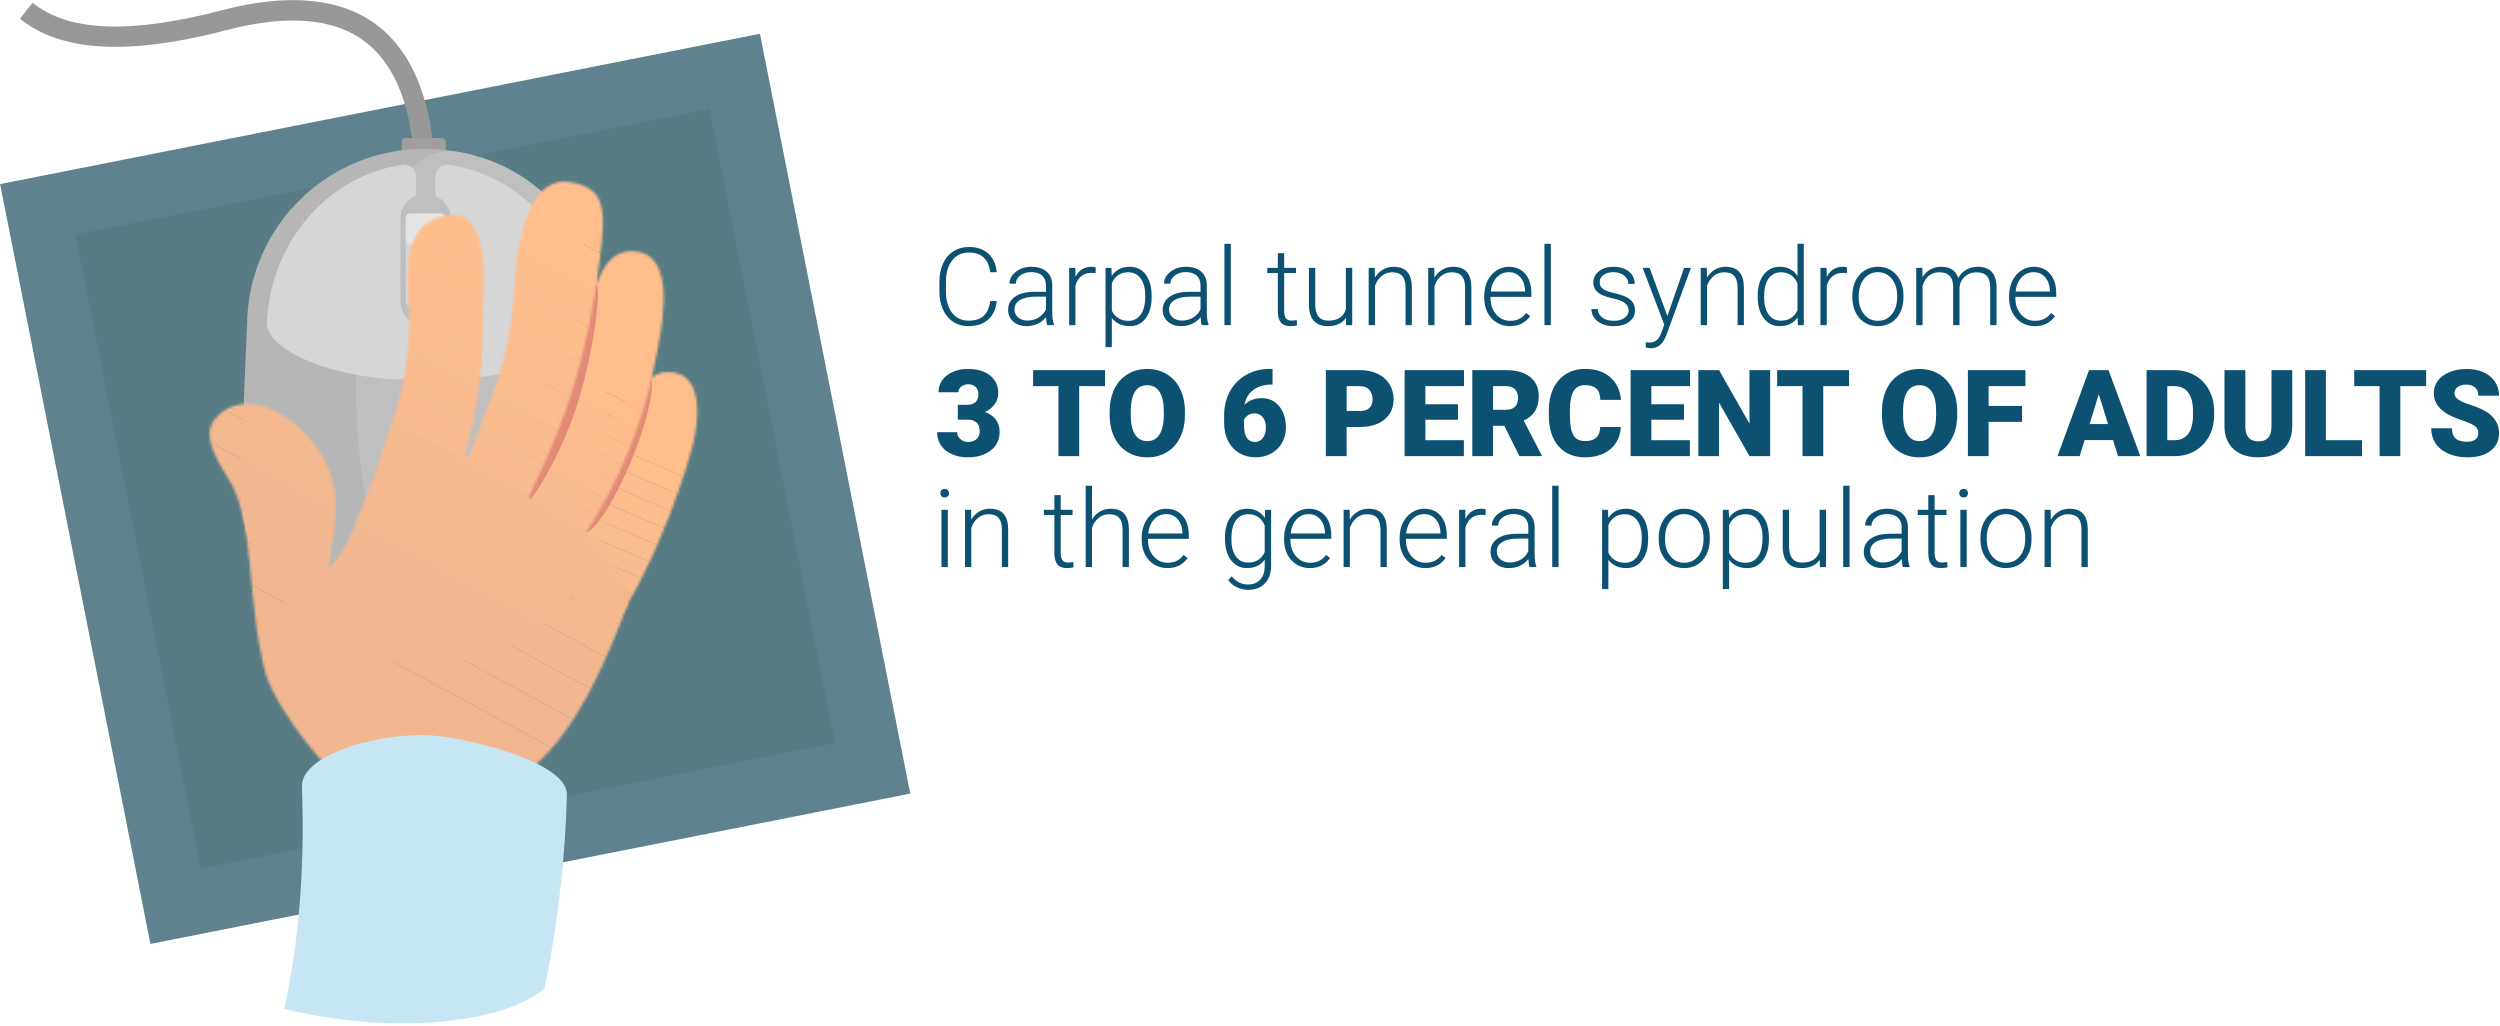 <?xml version="1.0" encoding="UTF-8"?>
<svg width="992px" height="407px" viewBox="0 0 992 407" version="1.1" xmlns="http://www.w3.org/2000/svg" xmlns:xlink="http://www.w3.org/1999/xlink">
    <!-- Generator: Sketch 63.1 (92452) - https://sketch.com -->
    <title>Group 5</title>
    <desc>Created with Sketch.</desc>
    <defs>
        <path d="M19.311,30.104 C12.936,49.172 8.595,56.898 4.179,65.543 L4.179,65.543 C-6.542,84.175 5.55,119.082 21.099,93 L21.099,93 C34.953,69.846 44.891,39.6 47.634,28.389 L47.634,28.389 C49.821,19.455 51.939,0.977 38.772,0.054 L38.772,0.054 C38.45,0.032 38.132,0.02 37.823,0.02 L37.823,0.02 C24.83,0.018 22.851,19.515 19.311,30.104 L19.311,30.104 Z" id="path-1"></path>
        <path d="M19.311,30.104 C12.936,49.172 8.595,56.898 4.179,65.543 L4.179,65.543 C-6.542,84.175 5.55,119.082 21.099,93 L21.099,93 C34.953,69.846 44.891,39.6 47.634,28.389 L47.634,28.389 C49.821,19.455 51.939,0.977 38.772,0.054 L38.772,0.054 C38.45,0.032 38.132,0.02 37.823,0.02 L37.823,0.02 C24.83,0.018 22.851,19.515 19.311,30.104 L19.311,30.104 Z" id="path-3"></path>
        <path d="M19.311,30.104 C12.936,49.172 8.595,56.898 4.179,65.543 L4.179,65.543 C-6.542,84.175 5.55,119.082 21.099,93 L21.099,93 C34.953,69.846 44.891,39.6 47.634,28.389 L47.634,28.389 C49.821,19.455 51.939,0.977 38.772,0.054 L38.772,0.054 C38.45,0.032 38.132,0.02 37.823,0.02 L37.823,0.02 C24.83,0.018 22.851,19.515 19.311,30.104 L19.311,30.104 Z" id="path-5"></path>
        <path d="M19.311,30.104 C12.936,49.172 8.595,56.898 4.179,65.543 L4.179,65.543 C-6.542,84.175 5.55,119.082 21.099,93 L21.099,93 C34.953,69.846 44.891,39.6 47.634,28.389 L47.634,28.389 C49.821,19.455 51.939,0.977 38.772,0.054 L38.772,0.054 C38.45,0.032 38.132,0.02 37.823,0.02 L37.823,0.02 C24.83,0.018 22.851,19.515 19.311,30.104 L19.311,30.104 Z" id="path-7"></path>
        <path d="M19.311,30.104 C12.936,49.172 8.595,56.898 4.179,65.543 L4.179,65.543 C-6.542,84.175 5.55,119.082 21.099,93 L21.099,93 C34.953,69.846 44.891,39.6 47.634,28.389 L47.634,28.389 C49.821,19.455 51.939,0.977 38.772,0.054 L38.772,0.054 C38.45,0.032 38.132,0.02 37.823,0.02 L37.823,0.02 C24.83,0.018 22.851,19.515 19.311,30.104 L19.311,30.104 Z" id="path-9"></path>
        <path d="M19.311,30.104 C12.936,49.172 8.595,56.898 4.179,65.543 L4.179,65.543 C-6.542,84.175 5.55,119.082 21.099,93 L21.099,93 C34.953,69.846 44.891,39.6 47.634,28.389 L47.634,28.389 C49.821,19.455 51.939,0.977 38.772,0.054 L38.772,0.054 C38.45,0.032 38.132,0.02 37.823,0.02 L37.823,0.02 C24.83,0.018 22.851,19.515 19.311,30.104 L19.311,30.104 Z" id="path-11"></path>
        <path d="M19.311,30.104 C12.936,49.172 8.595,56.898 4.179,65.543 L4.179,65.543 C-6.542,84.175 5.55,119.082 21.099,93 L21.099,93 C34.953,69.846 44.891,39.6 47.634,28.389 L47.634,28.389 C49.821,19.455 51.939,0.977 38.772,0.054 L38.772,0.054 C38.45,0.032 38.132,0.02 37.823,0.02 L37.823,0.02 C24.83,0.018 22.851,19.515 19.311,30.104 L19.311,30.104 Z" id="path-13"></path>
        <path d="M19.311,30.104 C12.936,49.172 8.595,56.898 4.179,65.543 L4.179,65.543 C-6.542,84.175 5.55,119.082 21.099,93 L21.099,93 C34.953,69.846 44.891,39.6 47.634,28.389 L47.634,28.389 C49.821,19.455 51.939,0.977 38.772,0.054 L38.772,0.054 C38.45,0.032 38.132,0.02 37.823,0.02 L37.823,0.02 C24.83,0.018 22.851,19.515 19.311,30.104 L19.311,30.104 Z" id="path-15"></path>
        <path d="M19.311,30.104 C12.936,49.172 8.595,56.898 4.179,65.543 L4.179,65.543 C-6.542,84.175 5.55,119.082 21.099,93 L21.099,93 C34.953,69.846 44.891,39.6 47.634,28.389 L47.634,28.389 C49.821,19.455 51.939,0.977 38.772,0.054 L38.772,0.054 C38.45,0.032 38.132,0.02 37.823,0.02 L37.823,0.02 C24.83,0.018 22.851,19.515 19.311,30.104 L19.311,30.104 Z" id="path-17"></path>
        <path d="M19.311,30.104 C12.936,49.172 8.595,56.898 4.179,65.543 L4.179,65.543 C-6.542,84.175 5.55,119.082 21.099,93 L21.099,93 C34.953,69.846 44.891,39.6 47.634,28.389 L47.634,28.389 C49.821,19.455 51.939,0.977 38.772,0.054 L38.772,0.054 C38.45,0.032 38.132,0.02 37.823,0.02 L37.823,0.02 C24.83,0.018 22.851,19.515 19.311,30.104 L19.311,30.104 Z" id="path-19"></path>
        <path d="M19.311,30.104 C12.936,49.172 8.595,56.898 4.179,65.543 L4.179,65.543 C-6.542,84.175 5.55,119.082 21.099,93 L21.099,93 C34.953,69.846 44.891,39.6 47.634,28.389 L47.634,28.389 C49.821,19.455 51.939,0.977 38.772,0.054 L38.772,0.054 C38.45,0.032 38.132,0.02 37.823,0.02 L37.823,0.02 C24.83,0.018 22.851,19.515 19.311,30.104 L19.311,30.104 Z" id="path-21"></path>
        <path d="M19.311,30.104 C12.936,49.172 8.595,56.898 4.179,65.543 L4.179,65.543 C-6.542,84.175 5.55,119.082 21.099,93 L21.099,93 C34.953,69.846 44.891,39.6 47.634,28.389 L47.634,28.389 C49.821,19.455 51.939,0.977 38.772,0.054 L38.772,0.054 C38.45,0.032 38.132,0.02 37.823,0.02 L37.823,0.02 C24.83,0.018 22.851,19.515 19.311,30.104 L19.311,30.104 Z" id="path-23"></path>
        <path d="M19.311,30.104 C12.936,49.172 8.595,56.898 4.179,65.543 L4.179,65.543 C-6.542,84.175 5.55,119.082 21.099,93 L21.099,93 C34.953,69.846 44.891,39.6 47.634,28.389 L47.634,28.389 C49.821,19.455 51.939,0.977 38.772,0.054 L38.772,0.054 C38.45,0.032 38.132,0.02 37.823,0.02 L37.823,0.02 C24.83,0.018 22.851,19.515 19.311,30.104 L19.311,30.104 Z" id="path-25"></path>
        <path d="M19.311,30.104 C12.936,49.172 8.595,56.898 4.179,65.543 L4.179,65.543 C-6.542,84.175 5.55,119.082 21.099,93 L21.099,93 C34.953,69.846 44.891,39.6 47.634,28.389 L47.634,28.389 C49.821,19.455 51.939,0.977 38.772,0.054 L38.772,0.054 C38.45,0.032 38.132,0.02 37.823,0.02 L37.823,0.02 C24.83,0.018 22.851,19.515 19.311,30.104 L19.311,30.104 Z" id="path-27"></path>
        <path d="M23.23,38.564 C18.104,64.182 8.98,82.007 0.03,99.567 L0.03,99.567 C-0.417,100.261 22.407,113.85 23.373,112.095 L23.373,112.095 C44.358,79.29 49.599,52.362 52.473,36.358 L52.473,36.358 C54.447,25.398 58.451,0.789 42.483,0.098 L42.483,0.098 C42.258,0.088 42.035,0.083 41.816,0.083 L41.816,0.083 C25.736,0.081 25.755,25.948 23.23,38.564 L23.23,38.564 Z" id="path-29"></path>
        <path d="M23.23,38.564 C18.104,64.182 8.98,82.007 0.03,99.567 L0.03,99.567 C-0.417,100.261 22.407,113.85 23.373,112.095 L23.373,112.095 C44.358,79.29 49.599,52.362 52.473,36.358 L52.473,36.358 C54.447,25.398 58.451,0.789 42.483,0.098 L42.483,0.098 C42.258,0.088 42.035,0.083 41.816,0.083 L41.816,0.083 C25.736,0.081 25.755,25.948 23.23,38.564 L23.23,38.564 Z" id="path-31"></path>
        <path d="M23.23,38.564 C18.104,64.182 8.98,82.007 0.03,99.567 L0.03,99.567 C-0.417,100.261 22.407,113.85 23.373,112.095 L23.373,112.095 C44.358,79.29 49.599,52.362 52.473,36.358 L52.473,36.358 C54.447,25.398 58.451,0.789 42.483,0.098 L42.483,0.098 C42.258,0.088 42.035,0.083 41.816,0.083 L41.816,0.083 C25.736,0.081 25.755,25.948 23.23,38.564 L23.23,38.564 Z" id="path-33"></path>
        <path d="M23.23,38.564 C18.104,64.182 8.98,82.007 0.03,99.567 L0.03,99.567 C-0.417,100.261 22.407,113.85 23.373,112.095 L23.373,112.095 C44.358,79.29 49.599,52.362 52.473,36.358 L52.473,36.358 C54.447,25.398 58.451,0.789 42.483,0.098 L42.483,0.098 C42.258,0.088 42.035,0.083 41.816,0.083 L41.816,0.083 C25.736,0.081 25.755,25.948 23.23,38.564 L23.23,38.564 Z" id="path-35"></path>
        <path d="M23.23,38.564 C18.104,64.182 8.98,82.007 0.03,99.567 L0.03,99.567 C-0.417,100.261 22.407,113.85 23.373,112.095 L23.373,112.095 C44.358,79.29 49.599,52.362 52.473,36.358 L52.473,36.358 C54.447,25.398 58.451,0.789 42.483,0.098 L42.483,0.098 C42.258,0.088 42.035,0.083 41.816,0.083 L41.816,0.083 C25.736,0.081 25.755,25.948 23.23,38.564 L23.23,38.564 Z" id="path-37"></path>
        <path d="M23.23,38.564 C18.104,64.182 8.98,82.007 0.03,99.567 L0.03,99.567 C-0.417,100.261 22.407,113.85 23.373,112.095 L23.373,112.095 C44.358,79.29 49.599,52.362 52.473,36.358 L52.473,36.358 C54.447,25.398 58.451,0.789 42.483,0.098 L42.483,0.098 C42.258,0.088 42.035,0.083 41.816,0.083 L41.816,0.083 C25.736,0.081 25.755,25.948 23.23,38.564 L23.23,38.564 Z" id="path-39"></path>
        <path d="M23.23,38.564 C18.104,64.182 8.98,82.007 0.03,99.567 L0.03,99.567 C-0.417,100.261 22.407,113.85 23.373,112.095 L23.373,112.095 C44.358,79.29 49.599,52.362 52.473,36.358 L52.473,36.358 C54.447,25.398 58.451,0.789 42.483,0.098 L42.483,0.098 C42.258,0.088 42.035,0.083 41.816,0.083 L41.816,0.083 C25.736,0.081 25.755,25.948 23.23,38.564 L23.23,38.564 Z" id="path-41"></path>
        <path d="M23.23,38.564 C18.104,64.182 8.98,82.007 0.03,99.567 L0.03,99.567 C-0.417,100.261 22.407,113.85 23.373,112.095 L23.373,112.095 C44.358,79.29 49.599,52.362 52.473,36.358 L52.473,36.358 C54.447,25.398 58.451,0.789 42.483,0.098 L42.483,0.098 C42.258,0.088 42.035,0.083 41.816,0.083 L41.816,0.083 C25.736,0.081 25.755,25.948 23.23,38.564 L23.23,38.564 Z" id="path-43"></path>
        <path d="M23.23,38.564 C18.104,64.182 8.98,82.007 0.03,99.567 L0.03,99.567 C-0.417,100.261 22.407,113.85 23.373,112.095 L23.373,112.095 C44.358,79.29 49.599,52.362 52.473,36.358 L52.473,36.358 C54.447,25.398 58.451,0.789 42.483,0.098 L42.483,0.098 C42.258,0.088 42.035,0.083 41.816,0.083 L41.816,0.083 C25.736,0.081 25.755,25.948 23.23,38.564 L23.23,38.564 Z" id="path-45"></path>
        <path d="M23.23,38.564 C18.104,64.182 8.98,82.007 0.03,99.567 L0.03,99.567 C-0.417,100.261 22.407,113.85 23.373,112.095 L23.373,112.095 C44.358,79.29 49.599,52.362 52.473,36.358 L52.473,36.358 C54.447,25.398 58.451,0.789 42.483,0.098 L42.483,0.098 C42.258,0.088 42.035,0.083 41.816,0.083 L41.816,0.083 C25.736,0.081 25.755,25.948 23.23,38.564 L23.23,38.564 Z" id="path-47"></path>
        <path d="M121.358,38.07 C119.451,71.413 113.431,80.955 102.822,109.355 L102.822,109.355 C101.894,108.918 102.258,108.921 101.364,108.483 L101.364,108.483 C109.839,78.532 107.955,61.102 108.496,49.284 L108.496,49.284 C109.007,38.158 110.8,11.298 94.963,13.45 L94.963,13.45 C72.417,16.515 80.061,44.186 79.306,58.795 L79.306,58.795 C77.982,84.475 73.522,90.928 65.467,116.924 L65.467,116.924 C56.059,139.893 56.259,143.881 47.541,153.477 L47.541,153.477 C46.736,147.015 55.941,125.011 43.684,107.196 L43.684,107.196 C30.072,87.396 10.799,83.066 1.917,94.626 L1.917,94.626 C-2.565,100.461 1.74,108.814 7.564,117.987 L7.564,117.987 C18.414,135.072 14.464,167.58 22.453,195.709 L22.453,195.709 C26.354,209.444 53.624,246.28 71.122,249.684 L71.122,249.684 C82.629,251.922 96.365,252.157 106.755,246.732 L106.755,246.732 C130.812,234.168 146.145,220.842 166.092,167.494 L166.092,167.494 C167.347,160.056 151.345,140.709 149.763,139.476 L149.763,139.476 C141.841,133.31 138.675,131 127.288,126.153 L127.288,126.153 C126.525,125.828 127.001,124.812 127.332,123.903 L127.332,123.903 C142.874,92.145 150.284,66.936 154.81,31.703 L154.81,31.703 C157.62,9.834 156.821,2.619 142.978,0.242 L142.978,0.242 C142.195,0.107 141.437,0.042 140.705,0.042 L140.705,0.042 C127.023,0.042 122.232,22.757 121.358,38.07 L121.358,38.07 Z" id="path-49"></path>
        <path d="M121.358,38.07 C119.451,71.413 113.431,80.955 102.822,109.355 L102.822,109.355 C101.894,108.918 102.258,108.921 101.364,108.483 L101.364,108.483 C109.839,78.532 107.955,61.102 108.496,49.284 L108.496,49.284 C109.007,38.158 110.8,11.298 94.963,13.45 L94.963,13.45 C72.417,16.515 80.061,44.186 79.306,58.795 L79.306,58.795 C77.982,84.475 73.522,90.928 65.467,116.924 L65.467,116.924 C56.059,139.893 56.259,143.881 47.541,153.477 L47.541,153.477 C46.736,147.015 55.941,125.011 43.684,107.196 L43.684,107.196 C30.072,87.396 10.799,83.066 1.917,94.626 L1.917,94.626 C-2.565,100.461 1.74,108.814 7.564,117.987 L7.564,117.987 C18.414,135.072 14.464,167.58 22.453,195.709 L22.453,195.709 C26.354,209.444 53.624,246.28 71.122,249.684 L71.122,249.684 C82.629,251.922 96.365,252.157 106.755,246.732 L106.755,246.732 C130.812,234.168 146.145,220.842 166.092,167.494 L166.092,167.494 C167.347,160.056 151.345,140.709 149.763,139.476 L149.763,139.476 C141.841,133.31 138.675,131 127.288,126.153 L127.288,126.153 C126.525,125.828 127.001,124.812 127.332,123.903 L127.332,123.903 C142.874,92.145 150.284,66.936 154.81,31.703 L154.81,31.703 C157.62,9.834 156.821,2.619 142.978,0.242 L142.978,0.242 C142.195,0.107 141.437,0.042 140.705,0.042 L140.705,0.042 C127.023,0.042 122.232,22.757 121.358,38.07 L121.358,38.07 Z" id="path-51"></path>
        <path d="M121.358,38.07 C119.451,71.413 113.431,80.955 102.822,109.355 L102.822,109.355 C101.894,108.918 102.258,108.921 101.364,108.483 L101.364,108.483 C109.839,78.532 107.955,61.102 108.496,49.284 L108.496,49.284 C109.007,38.158 110.8,11.298 94.963,13.45 L94.963,13.45 C72.417,16.515 80.061,44.186 79.306,58.795 L79.306,58.795 C77.982,84.475 73.522,90.928 65.467,116.924 L65.467,116.924 C56.059,139.893 56.259,143.881 47.541,153.477 L47.541,153.477 C46.736,147.015 55.941,125.011 43.684,107.196 L43.684,107.196 C30.072,87.396 10.799,83.066 1.917,94.626 L1.917,94.626 C-2.565,100.461 1.74,108.814 7.564,117.987 L7.564,117.987 C18.414,135.072 14.464,167.58 22.453,195.709 L22.453,195.709 C26.354,209.444 53.624,246.28 71.122,249.684 L71.122,249.684 C82.629,251.922 96.365,252.157 106.755,246.732 L106.755,246.732 C130.812,234.168 146.145,220.842 166.092,167.494 L166.092,167.494 C167.347,160.056 151.345,140.709 149.763,139.476 L149.763,139.476 C141.841,133.31 138.675,131 127.288,126.153 L127.288,126.153 C126.525,125.828 127.001,124.812 127.332,123.903 L127.332,123.903 C142.874,92.145 150.284,66.936 154.81,31.703 L154.81,31.703 C157.62,9.834 156.821,2.619 142.978,0.242 L142.978,0.242 C142.195,0.107 141.437,0.042 140.705,0.042 L140.705,0.042 C127.023,0.042 122.232,22.757 121.358,38.07 L121.358,38.07 Z" id="path-53"></path>
        <path d="M121.358,38.07 C119.451,71.413 113.431,80.955 102.822,109.355 L102.822,109.355 C101.894,108.918 102.258,108.921 101.364,108.483 L101.364,108.483 C109.839,78.532 107.955,61.102 108.496,49.284 L108.496,49.284 C109.007,38.158 110.8,11.298 94.963,13.45 L94.963,13.45 C72.417,16.515 80.061,44.186 79.306,58.795 L79.306,58.795 C77.982,84.475 73.522,90.928 65.467,116.924 L65.467,116.924 C56.059,139.893 56.259,143.881 47.541,153.477 L47.541,153.477 C46.736,147.015 55.941,125.011 43.684,107.196 L43.684,107.196 C30.072,87.396 10.799,83.066 1.917,94.626 L1.917,94.626 C-2.565,100.461 1.74,108.814 7.564,117.987 L7.564,117.987 C18.414,135.072 14.464,167.58 22.453,195.709 L22.453,195.709 C26.354,209.444 53.624,246.28 71.122,249.684 L71.122,249.684 C82.629,251.922 96.365,252.157 106.755,246.732 L106.755,246.732 C130.812,234.168 146.145,220.842 166.092,167.494 L166.092,167.494 C167.347,160.056 151.345,140.709 149.763,139.476 L149.763,139.476 C141.841,133.31 138.675,131 127.288,126.153 L127.288,126.153 C126.525,125.828 127.001,124.812 127.332,123.903 L127.332,123.903 C142.874,92.145 150.284,66.936 154.81,31.703 L154.81,31.703 C157.62,9.834 156.821,2.619 142.978,0.242 L142.978,0.242 C142.195,0.107 141.437,0.042 140.705,0.042 L140.705,0.042 C127.023,0.042 122.232,22.757 121.358,38.07 L121.358,38.07 Z" id="path-55"></path>
        <path d="M121.358,38.07 C119.451,71.413 113.431,80.955 102.822,109.355 L102.822,109.355 C101.894,108.918 102.258,108.921 101.364,108.483 L101.364,108.483 C109.839,78.532 107.955,61.102 108.496,49.284 L108.496,49.284 C109.007,38.158 110.8,11.298 94.963,13.45 L94.963,13.45 C72.417,16.515 80.061,44.186 79.306,58.795 L79.306,58.795 C77.982,84.475 73.522,90.928 65.467,116.924 L65.467,116.924 C56.059,139.893 56.259,143.881 47.541,153.477 L47.541,153.477 C46.736,147.015 55.941,125.011 43.684,107.196 L43.684,107.196 C30.072,87.396 10.799,83.066 1.917,94.626 L1.917,94.626 C-2.565,100.461 1.74,108.814 7.564,117.987 L7.564,117.987 C18.414,135.072 14.464,167.58 22.453,195.709 L22.453,195.709 C26.354,209.444 53.624,246.28 71.122,249.684 L71.122,249.684 C82.629,251.922 96.365,252.157 106.755,246.732 L106.755,246.732 C130.812,234.168 146.145,220.842 166.092,167.494 L166.092,167.494 C167.347,160.056 151.345,140.709 149.763,139.476 L149.763,139.476 C141.841,133.31 138.675,131 127.288,126.153 L127.288,126.153 C126.525,125.828 127.001,124.812 127.332,123.903 L127.332,123.903 C142.874,92.145 150.284,66.936 154.81,31.703 L154.81,31.703 C157.62,9.834 156.821,2.619 142.978,0.242 L142.978,0.242 C142.195,0.107 141.437,0.042 140.705,0.042 L140.705,0.042 C127.023,0.042 122.232,22.757 121.358,38.07 L121.358,38.07 Z" id="path-57"></path>
        <path d="M121.358,38.07 C119.451,71.413 113.431,80.955 102.822,109.355 L102.822,109.355 C101.894,108.918 102.258,108.921 101.364,108.483 L101.364,108.483 C109.839,78.532 107.955,61.102 108.496,49.284 L108.496,49.284 C109.007,38.158 110.8,11.298 94.963,13.45 L94.963,13.45 C72.417,16.515 80.061,44.186 79.306,58.795 L79.306,58.795 C77.982,84.475 73.522,90.928 65.467,116.924 L65.467,116.924 C56.059,139.893 56.259,143.881 47.541,153.477 L47.541,153.477 C46.736,147.015 55.941,125.011 43.684,107.196 L43.684,107.196 C30.072,87.396 10.799,83.066 1.917,94.626 L1.917,94.626 C-2.565,100.461 1.74,108.814 7.564,117.987 L7.564,117.987 C18.414,135.072 14.464,167.58 22.453,195.709 L22.453,195.709 C26.354,209.444 53.624,246.28 71.122,249.684 L71.122,249.684 C82.629,251.922 96.365,252.157 106.755,246.732 L106.755,246.732 C130.812,234.168 146.145,220.842 166.092,167.494 L166.092,167.494 C167.347,160.056 151.345,140.709 149.763,139.476 L149.763,139.476 C141.841,133.31 138.675,131 127.288,126.153 L127.288,126.153 C126.525,125.828 127.001,124.812 127.332,123.903 L127.332,123.903 C142.874,92.145 150.284,66.936 154.81,31.703 L154.81,31.703 C157.62,9.834 156.821,2.619 142.978,0.242 L142.978,0.242 C142.195,0.107 141.437,0.042 140.705,0.042 L140.705,0.042 C127.023,0.042 122.232,22.757 121.358,38.07 L121.358,38.07 Z" id="path-59"></path>
        <path d="M121.358,38.07 C119.451,71.413 113.431,80.955 102.822,109.355 L102.822,109.355 C101.894,108.918 102.258,108.921 101.364,108.483 L101.364,108.483 C109.839,78.532 107.955,61.102 108.496,49.284 L108.496,49.284 C109.007,38.158 110.8,11.298 94.963,13.45 L94.963,13.45 C72.417,16.515 80.061,44.186 79.306,58.795 L79.306,58.795 C77.982,84.475 73.522,90.928 65.467,116.924 L65.467,116.924 C56.059,139.893 56.259,143.881 47.541,153.477 L47.541,153.477 C46.736,147.015 55.941,125.011 43.684,107.196 L43.684,107.196 C30.072,87.396 10.799,83.066 1.917,94.626 L1.917,94.626 C-2.565,100.461 1.74,108.814 7.564,117.987 L7.564,117.987 C18.414,135.072 14.464,167.58 22.453,195.709 L22.453,195.709 C26.354,209.444 53.624,246.28 71.122,249.684 L71.122,249.684 C82.629,251.922 96.365,252.157 106.755,246.732 L106.755,246.732 C130.812,234.168 146.145,220.842 166.092,167.494 L166.092,167.494 C167.347,160.056 151.345,140.709 149.763,139.476 L149.763,139.476 C141.841,133.31 138.675,131 127.288,126.153 L127.288,126.153 C126.525,125.828 127.001,124.812 127.332,123.903 L127.332,123.903 C142.874,92.145 150.284,66.936 154.81,31.703 L154.81,31.703 C157.62,9.834 156.821,2.619 142.978,0.242 L142.978,0.242 C142.195,0.107 141.437,0.042 140.705,0.042 L140.705,0.042 C127.023,0.042 122.232,22.757 121.358,38.07 L121.358,38.07 Z" id="path-61"></path>
        <path d="M121.358,38.07 C119.451,71.413 113.431,80.955 102.822,109.355 L102.822,109.355 C101.894,108.918 102.258,108.921 101.364,108.483 L101.364,108.483 C109.839,78.532 107.955,61.102 108.496,49.284 L108.496,49.284 C109.007,38.158 110.8,11.298 94.963,13.45 L94.963,13.45 C72.417,16.515 80.061,44.186 79.306,58.795 L79.306,58.795 C77.982,84.475 73.522,90.928 65.467,116.924 L65.467,116.924 C56.059,139.893 56.259,143.881 47.541,153.477 L47.541,153.477 C46.736,147.015 55.941,125.011 43.684,107.196 L43.684,107.196 C30.072,87.396 10.799,83.066 1.917,94.626 L1.917,94.626 C-2.565,100.461 1.74,108.814 7.564,117.987 L7.564,117.987 C18.414,135.072 14.464,167.58 22.453,195.709 L22.453,195.709 C26.354,209.444 53.624,246.28 71.122,249.684 L71.122,249.684 C82.629,251.922 96.365,252.157 106.755,246.732 L106.755,246.732 C130.812,234.168 146.145,220.842 166.092,167.494 L166.092,167.494 C167.347,160.056 151.345,140.709 149.763,139.476 L149.763,139.476 C141.841,133.31 138.675,131 127.288,126.153 L127.288,126.153 C126.525,125.828 127.001,124.812 127.332,123.903 L127.332,123.903 C142.874,92.145 150.284,66.936 154.81,31.703 L154.81,31.703 C157.62,9.834 156.821,2.619 142.978,0.242 L142.978,0.242 C142.195,0.107 141.437,0.042 140.705,0.042 L140.705,0.042 C127.023,0.042 122.232,22.757 121.358,38.07 L121.358,38.07 Z" id="path-63"></path>
        <path d="M121.358,38.07 C119.451,71.413 113.431,80.955 102.822,109.355 L102.822,109.355 C101.894,108.918 102.258,108.921 101.364,108.483 L101.364,108.483 C109.839,78.532 107.955,61.102 108.496,49.284 L108.496,49.284 C109.007,38.158 110.8,11.298 94.963,13.45 L94.963,13.45 C72.417,16.515 80.061,44.186 79.306,58.795 L79.306,58.795 C77.982,84.475 73.522,90.928 65.467,116.924 L65.467,116.924 C56.059,139.893 56.259,143.881 47.541,153.477 L47.541,153.477 C46.736,147.015 55.941,125.011 43.684,107.196 L43.684,107.196 C30.072,87.396 10.799,83.066 1.917,94.626 L1.917,94.626 C-2.565,100.461 1.74,108.814 7.564,117.987 L7.564,117.987 C18.414,135.072 14.464,167.58 22.453,195.709 L22.453,195.709 C26.354,209.444 53.624,246.28 71.122,249.684 L71.122,249.684 C82.629,251.922 96.365,252.157 106.755,246.732 L106.755,246.732 C130.812,234.168 146.145,220.842 166.092,167.494 L166.092,167.494 C167.347,160.056 151.345,140.709 149.763,139.476 L149.763,139.476 C141.841,133.31 138.675,131 127.288,126.153 L127.288,126.153 C126.525,125.828 127.001,124.812 127.332,123.903 L127.332,123.903 C142.874,92.145 150.284,66.936 154.81,31.703 L154.81,31.703 C157.62,9.834 156.821,2.619 142.978,0.242 L142.978,0.242 C142.195,0.107 141.437,0.042 140.705,0.042 L140.705,0.042 C127.023,0.042 122.232,22.757 121.358,38.07 L121.358,38.07 Z" id="path-65"></path>
        <path d="M121.358,38.07 C119.451,71.413 113.431,80.955 102.822,109.355 L102.822,109.355 C101.894,108.918 102.258,108.921 101.364,108.483 L101.364,108.483 C109.839,78.532 107.955,61.102 108.496,49.284 L108.496,49.284 C109.007,38.158 110.8,11.298 94.963,13.45 L94.963,13.45 C72.417,16.515 80.061,44.186 79.306,58.795 L79.306,58.795 C77.982,84.475 73.522,90.928 65.467,116.924 L65.467,116.924 C56.059,139.893 56.259,143.881 47.541,153.477 L47.541,153.477 C46.736,147.015 55.941,125.011 43.684,107.196 L43.684,107.196 C30.072,87.396 10.799,83.066 1.917,94.626 L1.917,94.626 C-2.565,100.461 1.74,108.814 7.564,117.987 L7.564,117.987 C18.414,135.072 14.464,167.58 22.453,195.709 L22.453,195.709 C26.354,209.444 53.624,246.28 71.122,249.684 L71.122,249.684 C82.629,251.922 96.365,252.157 106.755,246.732 L106.755,246.732 C130.812,234.168 146.145,220.842 166.092,167.494 L166.092,167.494 C167.347,160.056 151.345,140.709 149.763,139.476 L149.763,139.476 C141.841,133.31 138.675,131 127.288,126.153 L127.288,126.153 C126.525,125.828 127.001,124.812 127.332,123.903 L127.332,123.903 C142.874,92.145 150.284,66.936 154.81,31.703 L154.81,31.703 C157.62,9.834 156.821,2.619 142.978,0.242 L142.978,0.242 C142.195,0.107 141.437,0.042 140.705,0.042 L140.705,0.042 C127.023,0.042 122.232,22.757 121.358,38.07 L121.358,38.07 Z" id="path-67"></path>
        <path d="M121.358,38.07 C119.451,71.413 113.431,80.955 102.822,109.355 L102.822,109.355 C101.894,108.918 102.258,108.921 101.364,108.483 L101.364,108.483 C109.839,78.532 107.955,61.102 108.496,49.284 L108.496,49.284 C109.007,38.158 110.8,11.298 94.963,13.45 L94.963,13.45 C72.417,16.515 80.061,44.186 79.306,58.795 L79.306,58.795 C77.982,84.475 73.522,90.928 65.467,116.924 L65.467,116.924 C56.059,139.893 56.259,143.881 47.541,153.477 L47.541,153.477 C46.736,147.015 55.941,125.011 43.684,107.196 L43.684,107.196 C30.072,87.396 10.799,83.066 1.917,94.626 L1.917,94.626 C-2.565,100.461 1.74,108.814 7.564,117.987 L7.564,117.987 C18.414,135.072 14.464,167.58 22.453,195.709 L22.453,195.709 C26.354,209.444 53.624,246.28 71.122,249.684 L71.122,249.684 C82.629,251.922 96.365,252.157 106.755,246.732 L106.755,246.732 C130.812,234.168 146.145,220.842 166.092,167.494 L166.092,167.494 C167.347,160.056 151.345,140.709 149.763,139.476 L149.763,139.476 C141.841,133.31 138.675,131 127.288,126.153 L127.288,126.153 C126.525,125.828 127.001,124.812 127.332,123.903 L127.332,123.903 C142.874,92.145 150.284,66.936 154.81,31.703 L154.81,31.703 C157.62,9.834 156.821,2.619 142.978,0.242 L142.978,0.242 C142.195,0.107 141.437,0.042 140.705,0.042 L140.705,0.042 C127.023,0.042 122.232,22.757 121.358,38.07 L121.358,38.07 Z" id="path-69"></path>
        <path d="M121.358,38.07 C119.451,71.413 113.431,80.955 102.822,109.355 L102.822,109.355 C101.894,108.918 102.258,108.921 101.364,108.483 L101.364,108.483 C109.839,78.532 107.955,61.102 108.496,49.284 L108.496,49.284 C109.007,38.158 110.8,11.298 94.963,13.45 L94.963,13.45 C72.417,16.515 80.061,44.186 79.306,58.795 L79.306,58.795 C77.982,84.475 73.522,90.928 65.467,116.924 L65.467,116.924 C56.059,139.893 56.259,143.881 47.541,153.477 L47.541,153.477 C46.736,147.015 55.941,125.011 43.684,107.196 L43.684,107.196 C30.072,87.396 10.799,83.066 1.917,94.626 L1.917,94.626 C-2.565,100.461 1.74,108.814 7.564,117.987 L7.564,117.987 C18.414,135.072 14.464,167.58 22.453,195.709 L22.453,195.709 C26.354,209.444 53.624,246.28 71.122,249.684 L71.122,249.684 C82.629,251.922 96.365,252.157 106.755,246.732 L106.755,246.732 C130.812,234.168 146.145,220.842 166.092,167.494 L166.092,167.494 C167.347,160.056 151.345,140.709 149.763,139.476 L149.763,139.476 C141.841,133.31 138.675,131 127.288,126.153 L127.288,126.153 C126.525,125.828 127.001,124.812 127.332,123.903 L127.332,123.903 C142.874,92.145 150.284,66.936 154.81,31.703 L154.81,31.703 C157.62,9.834 156.821,2.619 142.978,0.242 L142.978,0.242 C142.195,0.107 141.437,0.042 140.705,0.042 L140.705,0.042 C127.023,0.042 122.232,22.757 121.358,38.07 L121.358,38.07 Z" id="path-71"></path>
        <path d="M121.358,38.07 C119.451,71.413 113.431,80.955 102.822,109.355 L102.822,109.355 C101.894,108.918 102.258,108.921 101.364,108.483 L101.364,108.483 C109.839,78.532 107.955,61.102 108.496,49.284 L108.496,49.284 C109.007,38.158 110.8,11.298 94.963,13.45 L94.963,13.45 C72.417,16.515 80.061,44.186 79.306,58.795 L79.306,58.795 C77.982,84.475 73.522,90.928 65.467,116.924 L65.467,116.924 C56.059,139.893 56.259,143.881 47.541,153.477 L47.541,153.477 C46.736,147.015 55.941,125.011 43.684,107.196 L43.684,107.196 C30.072,87.396 10.799,83.066 1.917,94.626 L1.917,94.626 C-2.565,100.461 1.74,108.814 7.564,117.987 L7.564,117.987 C18.414,135.072 14.464,167.58 22.453,195.709 L22.453,195.709 C26.354,209.444 53.624,246.28 71.122,249.684 L71.122,249.684 C82.629,251.922 96.365,252.157 106.755,246.732 L106.755,246.732 C130.812,234.168 146.145,220.842 166.092,167.494 L166.092,167.494 C167.347,160.056 151.345,140.709 149.763,139.476 L149.763,139.476 C141.841,133.31 138.675,131 127.288,126.153 L127.288,126.153 C126.525,125.828 127.001,124.812 127.332,123.903 L127.332,123.903 C142.874,92.145 150.284,66.936 154.81,31.703 L154.81,31.703 C157.62,9.834 156.821,2.619 142.978,0.242 L142.978,0.242 C142.195,0.107 141.437,0.042 140.705,0.042 L140.705,0.042 C127.023,0.042 122.232,22.757 121.358,38.07 L121.358,38.07 Z" id="path-73"></path>
        <path d="M121.358,38.07 C119.451,71.413 113.431,80.955 102.822,109.355 L102.822,109.355 C101.894,108.918 102.258,108.921 101.364,108.483 L101.364,108.483 C109.839,78.532 107.955,61.102 108.496,49.284 L108.496,49.284 C109.007,38.158 110.8,11.298 94.963,13.45 L94.963,13.45 C72.417,16.515 80.061,44.186 79.306,58.795 L79.306,58.795 C77.982,84.475 73.522,90.928 65.467,116.924 L65.467,116.924 C56.059,139.893 56.259,143.881 47.541,153.477 L47.541,153.477 C46.736,147.015 55.941,125.011 43.684,107.196 L43.684,107.196 C30.072,87.396 10.799,83.066 1.917,94.626 L1.917,94.626 C-2.565,100.461 1.74,108.814 7.564,117.987 L7.564,117.987 C18.414,135.072 14.464,167.58 22.453,195.709 L22.453,195.709 C26.354,209.444 53.624,246.28 71.122,249.684 L71.122,249.684 C82.629,251.922 96.365,252.157 106.755,246.732 L106.755,246.732 C130.812,234.168 146.145,220.842 166.092,167.494 L166.092,167.494 C167.347,160.056 151.345,140.709 149.763,139.476 L149.763,139.476 C141.841,133.31 138.675,131 127.288,126.153 L127.288,126.153 C126.525,125.828 127.001,124.812 127.332,123.903 L127.332,123.903 C142.874,92.145 150.284,66.936 154.81,31.703 L154.81,31.703 C157.62,9.834 156.821,2.619 142.978,0.242 L142.978,0.242 C142.195,0.107 141.437,0.042 140.705,0.042 L140.705,0.042 C127.023,0.042 122.232,22.757 121.358,38.07 L121.358,38.07 Z" id="path-75"></path>
        <path d="M121.358,38.07 C119.451,71.413 113.431,80.955 102.822,109.355 L102.822,109.355 C101.894,108.918 102.258,108.921 101.364,108.483 L101.364,108.483 C109.839,78.532 107.955,61.102 108.496,49.284 L108.496,49.284 C109.007,38.158 110.8,11.298 94.963,13.45 L94.963,13.45 C72.417,16.515 80.061,44.186 79.306,58.795 L79.306,58.795 C77.982,84.475 73.522,90.928 65.467,116.924 L65.467,116.924 C56.059,139.893 56.259,143.881 47.541,153.477 L47.541,153.477 C46.736,147.015 55.941,125.011 43.684,107.196 L43.684,107.196 C30.072,87.396 10.799,83.066 1.917,94.626 L1.917,94.626 C-2.565,100.461 1.74,108.814 7.564,117.987 L7.564,117.987 C18.414,135.072 14.464,167.58 22.453,195.709 L22.453,195.709 C26.354,209.444 53.624,246.28 71.122,249.684 L71.122,249.684 C82.629,251.922 96.365,252.157 106.755,246.732 L106.755,246.732 C130.812,234.168 146.145,220.842 166.092,167.494 L166.092,167.494 C167.347,160.056 151.345,140.709 149.763,139.476 L149.763,139.476 C141.841,133.31 138.675,131 127.288,126.153 L127.288,126.153 C126.525,125.828 127.001,124.812 127.332,123.903 L127.332,123.903 C142.874,92.145 150.284,66.936 154.81,31.703 L154.81,31.703 C157.62,9.834 156.821,2.619 142.978,0.242 L142.978,0.242 C142.195,0.107 141.437,0.042 140.705,0.042 L140.705,0.042 C127.023,0.042 122.232,22.757 121.358,38.07 L121.358,38.07 Z" id="path-77"></path>
    </defs>
    <g id="Page-1" stroke="none" stroke-width="1" fill="none" fill-rule="evenodd">
        <g id="Group-5">
            <g id="Group-148-Copy">
                <polygon id="Fill-1" fill="#5E838E" points="0.041 73.039 301.547 13.394 361.192 314.899 59.686 374.544"></polygon>
                <polygon id="Fill-2" fill="#577C84" points="29.937 93.059 281.528 43.289 331.299 294.88 79.707 344.651"></polygon>
                <g id="Group-21" transform="translate(7.8, 0)">
                    <path d="M157.058,91.227 C156.986,89.277 157.008,86.799 157.035,83.924 C157.2,65.946 157.506,32.486 137.343,16.767 C125.069,7.199 106.488,5.576 82.119,11.946 C43.298,22.092 16.476,20.624 0.122,7.457 C1.813,5.45 3.708,2.657 5.204,1.145 C19.419,12.59 43.904,13.559 80.069,4.106 C107.01,-2.934 127.956,-0.825 142.319,10.377 C165.645,28.557 165.3,66 165.137,84 C165.111,86.775 165.09,89.172 165.154,90.93 L157.058,91.227 Z" id="Fill-3" fill="#999898"></path>
                    <path d="M153.348,54.762 L167.346,54.762 C168.317,54.762 169.104,55.549 169.104,56.52 L169.104,65.834 C169.104,66.804 168.317,67.592 167.346,67.592 L153.348,67.592 C152.377,67.592 151.59,66.804 151.59,65.834 L151.59,56.52 C151.59,55.549 152.377,54.762 153.348,54.762" id="Fill-5" fill="#A09F9F"></path>
                    <path d="M163.747,263.082 L157.834,263.082 C117.915,263.082 86.025,229.843 87.679,189.957 L90.316,126.396 C91.876,88.78 122.825,59.089 160.471,59.089 L161.112,59.089 C198.762,59.089 229.707,88.78 231.267,126.396 L233.902,189.957 C235.557,229.843 203.669,263.082 163.747,263.082" id="Fill-7" fill="#B7B6B6"></path>
                    <path d="M174.871,60.44 C206.293,66.02 229.902,93.483 231.271,126.396 L233.907,189.957 C235.282,223.107 213.61,252.072 183.181,260.363 C122.365,276.929 114.516,49.721 174.871,60.44" id="Fill-9" fill="#BFBFBF"></path>
                    <path d="M157.308,70.097 C157.308,67.203 154.746,64.947 151.883,65.367 C122.42,69.696 99.383,95.888 98.12,128.316 C97.811,136.233 115.397,148.373 149.394,150.63 C153.48,150.906 157.015,147.818 157.291,143.732 C157.302,143.568 157.308,143.405 157.308,143.241 L157.308,70.097 Z" id="Fill-11" fill="#D6D6D6"></path>
                    <path d="M164.961,70.097 C164.961,67.203 167.523,64.947 170.387,65.367 C199.85,69.696 222.887,95.888 224.15,128.316 C224.458,136.233 206.872,148.373 172.877,150.63 C168.79,150.906 165.254,147.817 164.978,143.73 C164.967,143.567 164.961,143.404 164.961,143.241 L164.961,70.097 Z" id="Fill-13" fill="#D6D6D6"></path>
                    <path d="M160.303,77.277 L161.781,77.277 C166.862,77.277 170.98,81.396 170.98,86.477 L170.98,119.732 C170.98,124.812 166.862,128.931 161.781,128.931 L160.303,128.931 C155.223,128.931 151.104,124.812 151.104,119.732 L151.104,86.477 C151.104,81.396 155.223,77.277 160.303,77.277" id="Fill-15" fill="#BFBFBF"></path>
                    <path d="M155.068,84.684 L167.017,84.684 C168.053,84.684 168.892,85.523 168.892,86.559 L168.892,119.649 C168.892,120.684 168.053,121.524 167.017,121.524 L155.068,121.524 C154.033,121.524 153.193,120.684 153.193,119.649 L153.193,86.559 C153.193,85.523 154.033,84.684 155.068,84.684" id="Fill-17" fill="#D6D6D6"></path>
                    <path d="M155.068,84.684 L167.017,84.684 C168.053,84.684 168.892,85.523 168.892,86.559 L168.892,94.962 C168.892,95.997 168.053,96.837 167.017,96.837 L155.068,96.837 C154.033,96.837 153.193,95.997 153.193,94.962 L153.193,86.559 C153.193,85.523 154.033,84.684 155.068,84.684" id="Fill-19" fill="#E5E3E3"></path>
                </g>
                <g id="Group-64" transform="translate(227.4, 147.6)">
                    <g id="Group-24">
                        <mask id="mask-2" fill="white">
                            <use xlink:href="#path-1"></use>
                        </mask>
                        <g id="Clip-23"></g>
                        <polygon id="Fill-22" fill="#FFBE8C" mask="url(#mask-2)" points="51.939 30.854 46.846 42.774 12.248 27.992 24.598 -0.915 51.939 -0.915"></polygon>
                    </g>
                    <g id="Group-27">
                        <mask id="mask-4" fill="white">
                            <use xlink:href="#path-3"></use>
                        </mask>
                        <g id="Clip-26"></g>
                        <polygon id="Fill-25" fill="#FFBE8C" mask="url(#mask-4)" points="12.248 27.992 9.391 34.679 43.989 49.461 46.846 42.774"></polygon>
                    </g>
                    <g id="Group-30">
                        <mask id="mask-6" fill="white">
                            <use xlink:href="#path-5"></use>
                        </mask>
                        <g id="Clip-29"></g>
                        <polygon id="Fill-28" fill="#FEBD8C" mask="url(#mask-6)" points="9.391 34.679 6.534 41.367 41.132 56.148 43.989 49.461"></polygon>
                    </g>
                    <g id="Group-33">
                        <mask id="mask-8" fill="white">
                            <use xlink:href="#path-7"></use>
                        </mask>
                        <g id="Clip-32"></g>
                        <polygon id="Fill-31" fill="#FDBD8D" mask="url(#mask-8)" points="6.534 41.367 3.677 48.054 38.275 62.835 41.132 56.148"></polygon>
                    </g>
                    <g id="Group-36">
                        <mask id="mask-10" fill="white">
                            <use xlink:href="#path-9"></use>
                        </mask>
                        <g id="Clip-35"></g>
                        <polygon id="Fill-34" fill="#FCBC8D" mask="url(#mask-10)" points="3.677 48.054 0.82 54.741 35.418 69.523 38.275 62.835"></polygon>
                    </g>
                    <g id="Group-39">
                        <mask id="mask-12" fill="white">
                            <use xlink:href="#path-11"></use>
                        </mask>
                        <g id="Clip-38"></g>
                        <polygon id="Fill-37" fill="#FBBC8E" mask="url(#mask-12)" points="0.82 54.741 -2.037 61.428 32.561 76.21 35.418 69.523"></polygon>
                    </g>
                    <g id="Group-42">
                        <mask id="mask-14" fill="white">
                            <use xlink:href="#path-13"></use>
                        </mask>
                        <g id="Clip-41"></g>
                        <polygon id="Fill-40" fill="#FABB8E" mask="url(#mask-14)" points="-2.037 61.428 -4.894 68.115 29.704 82.897 32.561 76.21"></polygon>
                    </g>
                    <g id="Group-45">
                        <mask id="mask-16" fill="white">
                            <use xlink:href="#path-15"></use>
                        </mask>
                        <g id="Clip-44"></g>
                        <polygon id="Fill-43" fill="#F9BB8F" mask="url(#mask-16)" points="29.704 82.897 26.847 89.584 -6.542 75.319 -6.542 71.971 -4.894 68.115"></polygon>
                    </g>
                    <g id="Group-48">
                        <mask id="mask-18" fill="white">
                            <use xlink:href="#path-17"></use>
                        </mask>
                        <g id="Clip-47"></g>
                        <polygon id="Fill-46" fill="#F7BA8F" mask="url(#mask-18)" points="26.847 89.584 23.99 96.271 -6.542 83.227 -6.542 75.319"></polygon>
                    </g>
                    <g id="Group-51">
                        <mask id="mask-20" fill="white">
                            <use xlink:href="#path-19"></use>
                        </mask>
                        <g id="Clip-50"></g>
                        <polygon id="Fill-49" fill="#F6B98F" mask="url(#mask-20)" points="23.99 96.271 21.133 102.958 -6.542 91.135 -6.542 83.227"></polygon>
                    </g>
                    <g id="Group-54">
                        <mask id="mask-22" fill="white">
                            <use xlink:href="#path-21"></use>
                        </mask>
                        <g id="Clip-53"></g>
                        <polygon id="Fill-52" fill="#F5B990" mask="url(#mask-22)" points="21.133 102.958 18.276 109.646 -6.541 99.043 -6.541 91.135"></polygon>
                    </g>
                    <g id="Group-57">
                        <mask id="mask-24" fill="white">
                            <use xlink:href="#path-23"></use>
                        </mask>
                        <g id="Clip-56"></g>
                        <polygon id="Fill-55" fill="#F4B890" mask="url(#mask-24)" points="18.276 109.646 15.419 116.333 -6.541 106.95 -6.541 99.042"></polygon>
                    </g>
                    <g id="Group-60">
                        <mask id="mask-26" fill="white">
                            <use xlink:href="#path-25"></use>
                        </mask>
                        <g id="Clip-59"></g>
                        <polygon id="Fill-58" fill="#F3B891" mask="url(#mask-26)" points="15.419 116.333 14.244 119.082 3.345 119.082 -6.541 114.858 -6.541 106.95"></polygon>
                    </g>
                    <g id="Group-63">
                        <mask id="mask-28" fill="white">
                            <use xlink:href="#path-27"></use>
                        </mask>
                        <g id="Clip-62"></g>
                        <polygon id="Fill-61" fill="#F2B791" mask="url(#mask-28)" points="-6.542 114.858 3.345 119.082 -6.542 119.082"></polygon>
                    </g>
                </g>
                <path d="M232.323,211.695 C242.166,207.045 260.223,164.295 258.645,150.368 C257.802,142.925 246.411,160.214 236.745,178.827 C226.076,199.362 229.8,207.992 232.323,211.695" id="Fill-65" fill="#E28A76"></path>
                <g id="Group-97" transform="translate(208.95, 99.6)">
                    <g id="Group-69">
                        <mask id="mask-30" fill="white">
                            <use xlink:href="#path-29"></use>
                        </mask>
                        <g id="Clip-68"></g>
                        <polygon id="Fill-67" fill="#FFBE8C" mask="url(#mask-30)" points="58.451 52.858 51.454 66.303 3.545 41.372 25.399 -0.625 58.451 -0.625"></polygon>
                    </g>
                    <g id="Group-72">
                        <mask id="mask-32" fill="white">
                            <use xlink:href="#path-31"></use>
                        </mask>
                        <g id="Clip-71"></g>
                        <polygon id="Fill-70" fill="#FFBE8C" mask="url(#mask-32)" points="3.545 41.372 0.073 48.044 47.982 72.975 51.454 66.303"></polygon>
                    </g>
                    <g id="Group-75">
                        <mask id="mask-34" fill="white">
                            <use xlink:href="#path-33"></use>
                        </mask>
                        <g id="Clip-74"></g>
                        <polygon id="Fill-73" fill="#FEBD8C" mask="url(#mask-34)" points="47.982 72.975 44.51 79.646 -0.417 56.267 -0.417 48.985 0.073 48.044"></polygon>
                    </g>
                    <g id="Group-78">
                        <mask id="mask-36" fill="white">
                            <use xlink:href="#path-35"></use>
                        </mask>
                        <g id="Clip-77"></g>
                        <polygon id="Fill-76" fill="#FDBD8D" mask="url(#mask-36)" points="44.511 79.646 41.039 86.318 -0.417 64.745 -0.417 56.267"></polygon>
                    </g>
                    <g id="Group-81">
                        <mask id="mask-38" fill="white">
                            <use xlink:href="#path-37"></use>
                        </mask>
                        <g id="Clip-80"></g>
                        <polygon id="Fill-79" fill="#FCBC8D" mask="url(#mask-38)" points="41.039 86.318 37.567 92.99 -0.417 73.224 -0.417 64.745"></polygon>
                    </g>
                    <g id="Group-84">
                        <mask id="mask-40" fill="white">
                            <use xlink:href="#path-39"></use>
                        </mask>
                        <g id="Clip-83"></g>
                        <polygon id="Fill-82" fill="#FBBC8E" mask="url(#mask-40)" points="37.567 92.99 34.095 99.661 -0.417 81.702 -0.417 73.224"></polygon>
                    </g>
                    <g id="Group-87">
                        <mask id="mask-42" fill="white">
                            <use xlink:href="#path-41"></use>
                        </mask>
                        <g id="Clip-86"></g>
                        <polygon id="Fill-85" fill="#FABB8E" mask="url(#mask-42)" points="34.095 99.661 30.623 106.333 -0.417 90.18 -0.417 81.702"></polygon>
                    </g>
                    <g id="Group-90">
                        <mask id="mask-44" fill="white">
                            <use xlink:href="#path-43"></use>
                        </mask>
                        <g id="Clip-89"></g>
                        <polygon id="Fill-88" fill="#F9BB8F" mask="url(#mask-44)" points="30.623 106.333 27.152 113.005 -0.417 98.658 -0.417 90.18"></polygon>
                    </g>
                    <g id="Group-93">
                        <mask id="mask-46" fill="white">
                            <use xlink:href="#path-45"></use>
                        </mask>
                        <g id="Clip-92"></g>
                        <polygon id="Fill-91" fill="#F7BA8F" mask="url(#mask-46)" points="27.152 113.005 26.712 113.85 12.484 113.85 -0.417 107.137 -0.417 98.658"></polygon>
                    </g>
                    <g id="Group-96">
                        <mask id="mask-48" fill="white">
                            <use xlink:href="#path-47"></use>
                        </mask>
                        <g id="Clip-95"></g>
                        <polygon id="Fill-94" fill="#F6B98F" mask="url(#mask-48)" points="-0.417 107.137 12.484 113.85 -0.417 113.85"></polygon>
                    </g>
                </g>
                <path d="M208.988,199.167 C209.961,200.592 222.303,181.917 229.206,159.912 C236.109,137.907 238.554,113.237 236.667,112.842 C234.78,112.448 215.13,146.442 213.284,159.147 C211.437,171.852 203.313,190.859 208.988,199.167" id="Fill-98" fill="#E28A76"></path>
                <g id="Group-145" transform="translate(83.1, 72)">
                    <g id="Group-102">
                        <mask id="mask-50" fill="white">
                            <use xlink:href="#path-49"></use>
                        </mask>
                        <g id="Clip-101"></g>
                        <polygon id="Fill-100" fill="#FFBE8C" mask="url(#mask-50)" points="167.347 35.156 98.213 -2.41 167.347 -2.41"></polygon>
                    </g>
                    <g id="Group-105">
                        <mask id="mask-52" fill="white">
                            <use xlink:href="#path-51"></use>
                        </mask>
                        <g id="Clip-104"></g>
                        <polygon id="Fill-103" fill="#FFBE8C" mask="url(#mask-52)" points="167.347 51.058 68.948 -2.41 98.213 -2.41 167.347 35.156"></polygon>
                    </g>
                    <g id="Group-108">
                        <mask id="mask-54" fill="white">
                            <use xlink:href="#path-53"></use>
                        </mask>
                        <g id="Clip-107"></g>
                        <polygon id="Fill-106" fill="#FEBD8C" mask="url(#mask-54)" points="167.347 66.959 49.958 3.172 52.992 -2.411 68.948 -2.411 167.347 51.058"></polygon>
                    </g>
                    <g id="Group-111">
                        <mask id="mask-56" fill="white">
                            <use xlink:href="#path-55"></use>
                        </mask>
                        <g id="Clip-110"></g>
                        <polygon id="Fill-109" fill="#FDBD8D" mask="url(#mask-56)" points="167.347 82.861 43.287 15.449 49.958 3.172 167.347 66.959"></polygon>
                    </g>
                    <g id="Group-114">
                        <mask id="mask-58" fill="white">
                            <use xlink:href="#path-57"></use>
                        </mask>
                        <g id="Clip-113"></g>
                        <polygon id="Fill-112" fill="#FCBC8D" mask="url(#mask-58)" points="167.347 98.763 36.616 27.726 43.287 15.449 167.347 82.861"></polygon>
                    </g>
                    <g id="Group-117">
                        <mask id="mask-60" fill="white">
                            <use xlink:href="#path-59"></use>
                        </mask>
                        <g id="Clip-116"></g>
                        <polygon id="Fill-115" fill="#FBBC8E" mask="url(#mask-60)" points="167.347 114.664 29.945 40.003 36.616 27.726 167.347 98.763"></polygon>
                    </g>
                    <g id="Group-120">
                        <mask id="mask-62" fill="white">
                            <use xlink:href="#path-61"></use>
                        </mask>
                        <g id="Clip-119"></g>
                        <polygon id="Fill-118" fill="#FABB8E" mask="url(#mask-62)" points="167.347 130.566 23.274 52.28 29.945 40.003 167.347 114.664"></polygon>
                    </g>
                    <g id="Group-123">
                        <mask id="mask-64" fill="white">
                            <use xlink:href="#path-63"></use>
                        </mask>
                        <g id="Clip-122"></g>
                        <polygon id="Fill-121" fill="#F9BB8F" mask="url(#mask-64)" points="167.347 146.468 16.603 64.556 23.274 52.28 167.347 130.566"></polygon>
                    </g>
                    <g id="Group-126">
                        <mask id="mask-66" fill="white">
                            <use xlink:href="#path-65"></use>
                        </mask>
                        <g id="Clip-125"></g>
                        <polygon id="Fill-124" fill="#F7BA8F" mask="url(#mask-66)" points="167.347 162.369 9.932 76.833 16.603 64.556 167.347 146.468"></polygon>
                    </g>
                    <g id="Group-129">
                        <mask id="mask-68" fill="white">
                            <use xlink:href="#path-67"></use>
                        </mask>
                        <g id="Clip-128"></g>
                        <polygon id="Fill-127" fill="#F6B98F" mask="url(#mask-68)" points="167.347 178.271 3.262 89.11 9.932 76.833 167.347 162.369"></polygon>
                    </g>
                    <g id="Group-132">
                        <mask id="mask-70" fill="white">
                            <use xlink:href="#path-69"></use>
                        </mask>
                        <g id="Clip-131"></g>
                        <polygon id="Fill-130" fill="#F5B990" mask="url(#mask-70)" points="167.347 182.451 162.43 191.501 -2.565 101.846 -2.565 99.833 3.262 89.11 167.347 178.271"></polygon>
                    </g>
                    <g id="Group-135">
                        <mask id="mask-72" fill="white">
                            <use xlink:href="#path-71"></use>
                        </mask>
                        <g id="Clip-134"></g>
                        <polygon id="Fill-133" fill="#F4B890" mask="url(#mask-72)" points="162.43 191.5 155.759 203.777 -2.565 117.747 -2.565 101.846"></polygon>
                    </g>
                    <g id="Group-138">
                        <mask id="mask-74" fill="white">
                            <use xlink:href="#path-73"></use>
                        </mask>
                        <g id="Clip-137"></g>
                        <polygon id="Fill-136" fill="#F3B891" mask="url(#mask-74)" points="155.759 203.777 149.088 216.054 -2.565 133.649 -2.565 117.747"></polygon>
                    </g>
                    <g id="Group-141">
                        <mask id="mask-76" fill="white">
                            <use xlink:href="#path-75"></use>
                        </mask>
                        <g id="Clip-140"></g>
                        <polygon id="Fill-139" fill="#F2B791" mask="url(#mask-76)" points="149.088 216.054 142.417 228.331 -2.565 149.551 -2.565 133.649"></polygon>
                    </g>
                    <g id="Group-144">
                        <mask id="mask-78" fill="white">
                            <use xlink:href="#path-77"></use>
                        </mask>
                        <g id="Clip-143"></g>
                        <polygon id="Fill-142" fill="#F2B791" mask="url(#mask-78)" points="142.417 228.331 129.47 252.157 -2.565 252.157 -2.565 149.551"></polygon>
                    </g>
                </g>
                <path d="M112.751,400.317 C118.202,375.924 121.045,346.897 119.801,312.134 C119.333,299.025 152.595,289.721 174.008,292.067 C187.682,293.567 225.281,302.63 224.949,315.365 C224.344,338.639 221.714,364.897 216.11,392.013 C202.357,404.998 158.904,411.582 112.751,400.317" id="Fill-146" fill="#C5E6F2"></path>
            </g>
            <path d="M374.85,197.39 C375.382,197.39 375.805,197.229 376.12,196.907 C376.435,196.585 376.593,196.186 376.593,195.71 C376.593,195.235 376.435,194.832 376.12,194.503 C375.805,194.174 375.382,194.01 374.85,194.01 C374.318,194.01 373.898,194.174 373.59,194.503 C373.282,194.832 373.128,195.235 373.128,195.71 C373.128,196.186 373.282,196.585 373.59,196.907 C373.898,197.229 374.318,197.39 374.85,197.39 Z M376.089,225 L376.089,202.282 L373.569,202.282 L373.569,225 L376.089,225 Z M385.411,225 L385.411,209.442 C385.985,207.79 386.87,206.478 388.067,205.505 C389.264,204.532 390.639,204.046 392.193,204.046 C394.055,204.046 395.409,204.543 396.256,205.537 C397.102,206.53 397.533,208.042 397.547,210.072 L397.547,210.072 L397.547,225 L400.045,225 L400.045,210.093 C400.031,207.349 399.43,205.292 398.24,203.92 C397.05,202.548 395.237,201.862 392.802,201.862 C391.262,201.862 389.855,202.23 388.582,202.965 C387.308,203.699 386.244,204.767 385.39,206.167 L385.39,206.167 L385.306,202.282 L382.913,202.282 L382.913,225 L385.411,225 Z M423.309,225.42 C424.443,225.42 425.339,225.301 425.997,225.063 L425.997,225.063 L425.892,223.005 C424.954,223.145 424.275,223.215 423.855,223.215 C422.791,223.215 422.032,222.907 421.577,222.292 C421.122,221.676 420.895,220.738 420.895,219.478 L420.895,219.478 L420.895,204.34 L425.598,204.34 L425.598,202.282 L420.895,202.282 L420.895,196.466 L418.375,196.466 L418.375,202.282 L414.197,202.282 L414.197,204.34 L418.375,204.34 L418.375,219.499 C418.375,221.445 418.767,222.918 419.551,223.919 C420.335,224.92 421.587,225.42 423.309,225.42 Z M433.303,225 L433.303,209.442 C433.877,207.79 434.762,206.478 435.959,205.505 C437.156,204.532 438.531,204.046 440.085,204.046 C441.947,204.046 443.301,204.543 444.148,205.537 C444.995,206.53 445.425,208.042 445.439,210.072 L445.439,210.072 L445.439,225 L447.938,225 L447.938,210.093 C447.924,207.349 447.322,205.292 446.132,203.92 C444.942,202.548 443.129,201.862 440.694,201.862 C439.168,201.862 437.761,202.233 436.474,202.975 C435.186,203.717 434.129,204.767 433.303,206.125 L433.303,206.125 L433.303,192.75 L430.805,192.75 L430.805,225 L433.303,225 Z M463.202,225.42 C466.715,225.42 469.396,224.083 471.243,221.41 L471.243,221.41 L469.668,220.213 C468.829,221.291 467.894,222.075 466.865,222.564 C465.837,223.054 464.65,223.299 463.307,223.299 C461.067,223.299 459.209,222.442 457.732,220.727 C456.255,219.013 455.517,216.868 455.517,214.292 L455.517,214.292 L455.517,213.809 L471.726,213.809 L471.726,212.402 C471.726,209.141 470.918,206.569 469.301,204.686 C467.684,202.804 465.497,201.862 462.74,201.862 C460.976,201.862 459.338,202.363 457.827,203.364 C456.315,204.364 455.136,205.74 454.289,207.489 C453.442,209.239 453.019,211.206 453.019,213.389 L453.019,213.389 L453.019,214.292 C453.019,216.406 453.452,218.313 454.32,220.013 C455.188,221.714 456.402,223.04 457.963,223.992 C459.524,224.944 461.27,225.42 463.202,225.42 Z M469.228,211.667 L455.601,211.667 C455.881,209.33 456.668,207.468 457.963,206.083 C459.258,204.697 460.85,204.004 462.74,204.004 C464.643,204.004 466.183,204.69 467.359,206.062 C468.535,207.433 469.158,209.211 469.228,211.395 L469.228,211.395 L469.228,211.667 Z M495.263,234.049 C498.062,234.049 500.281,233.195 501.918,231.488 C503.556,229.78 504.375,227.464 504.375,224.538 L504.375,224.538 L504.375,202.282 L502.023,202.282 L501.897,205.558 C500.288,203.094 497.936,201.862 494.843,201.862 C492.141,201.862 490.003,202.902 488.428,204.98 C486.854,207.059 486.066,209.876 486.066,213.431 L486.066,213.431 L486.066,213.767 C486.066,217.336 486.864,220.171 488.46,222.271 C490.056,224.37 492.169,225.42 494.801,225.42 C497.88,225.42 500.225,224.3 501.834,222.061 L501.834,222.061 L501.834,224.916 C501.792,227.114 501.184,228.832 500.008,230.071 C498.832,231.309 497.194,231.929 495.095,231.929 C492.645,231.929 490.532,230.837 488.754,228.653 L488.754,228.653 L487.347,230.165 C488.173,231.341 489.303,232.282 490.738,232.989 C492.173,233.696 493.681,234.049 495.263,234.049 Z M495.263,223.236 C493.149,223.236 491.511,222.4 490.35,220.727 C489.188,219.055 488.607,216.77 488.607,213.872 C488.607,210.639 489.195,208.193 490.371,206.534 C491.546,204.875 493.191,204.046 495.305,204.046 C496.858,204.046 498.188,204.427 499.294,205.19 C500.4,205.953 501.247,207.062 501.834,208.518 L501.834,208.518 L501.834,219.079 C500.547,221.851 498.356,223.236 495.263,223.236 Z M519.723,225.42 C523.236,225.42 525.917,224.083 527.765,221.41 L527.765,221.41 L526.19,220.213 C525.35,221.291 524.416,222.075 523.387,222.564 C522.358,223.054 521.172,223.299 519.828,223.299 C517.589,223.299 515.73,222.442 514.254,220.727 C512.777,219.013 512.039,216.868 512.039,214.292 L512.039,214.292 L512.039,213.809 L528.248,213.809 L528.248,212.402 C528.248,209.141 527.439,206.569 525.823,204.686 C524.206,202.804 522.019,201.862 519.261,201.862 C517.498,201.862 515.86,202.363 514.348,203.364 C512.836,204.364 511.657,205.74 510.81,207.489 C509.963,209.239 509.54,211.206 509.54,213.389 L509.54,213.389 L509.54,214.292 C509.54,216.406 509.974,218.313 510.842,220.013 C511.71,221.714 512.924,223.04 514.485,223.992 C516.045,224.944 517.792,225.42 519.723,225.42 Z M525.749,211.667 L512.123,211.667 C512.403,209.33 513.19,207.468 514.485,206.083 C515.779,204.697 517.372,204.004 519.261,204.004 C521.165,204.004 522.705,204.69 523.88,206.062 C525.056,207.433 525.679,209.211 525.749,211.395 L525.749,211.395 L525.749,211.667 Z M535.638,225 L535.638,209.442 C536.212,207.79 537.097,206.478 538.294,205.505 C539.491,204.532 540.866,204.046 542.42,204.046 C544.282,204.046 545.636,204.543 546.483,205.537 C547.33,206.53 547.76,208.042 547.774,210.072 L547.774,210.072 L547.774,225 L550.272,225 L550.272,210.093 C550.258,207.349 549.657,205.292 548.467,203.92 C547.277,202.548 545.464,201.862 543.029,201.862 C541.489,201.862 540.082,202.23 538.809,202.965 C537.535,203.699 536.471,204.767 535.617,206.167 L535.617,206.167 L535.533,202.282 L533.14,202.282 L533.14,225 L535.638,225 Z M565.558,225.42 C569.071,225.42 571.751,224.083 573.599,221.41 L573.599,221.41 L572.024,220.213 C571.185,221.291 570.25,222.075 569.221,222.564 C568.193,223.054 567.006,223.299 565.663,223.299 C563.423,223.299 561.565,222.442 560.088,220.727 C558.611,219.013 557.873,216.868 557.873,214.292 L557.873,214.292 L557.873,213.809 L574.082,213.809 L574.082,212.402 C574.082,209.141 573.274,206.569 571.657,204.686 C570.04,202.804 567.853,201.862 565.096,201.862 C563.332,201.862 561.694,202.363 560.183,203.364 C558.671,204.364 557.492,205.74 556.645,207.489 C555.798,209.239 555.375,211.206 555.375,213.389 L555.375,213.389 L555.375,214.292 C555.375,216.406 555.808,218.313 556.676,220.013 C557.544,221.714 558.758,223.04 560.319,223.992 C561.88,224.944 563.626,225.42 565.558,225.42 Z M571.583,211.667 L557.957,211.667 C558.237,209.33 559.024,207.468 560.319,206.083 C561.614,204.697 563.206,204.004 565.096,204.004 C566.999,204.004 568.539,204.69 569.715,206.062 C570.891,207.433 571.514,209.211 571.583,211.395 L571.583,211.395 L571.583,211.667 Z M581.473,225 L581.473,209.4 C581.935,207.734 582.708,206.464 583.793,205.589 C584.878,204.714 586.204,204.277 587.771,204.277 C588.373,204.277 588.94,204.326 589.472,204.424 L589.472,204.424 L589.535,202.135 C589.129,201.953 588.576,201.862 587.876,201.862 C584.937,201.862 582.802,203.206 581.473,205.894 L581.473,205.894 L581.431,202.282 L578.974,202.282 L578.974,225 L581.473,225 Z M598.752,225.42 C600.278,225.42 601.723,225.108 603.088,224.486 C604.453,223.863 605.576,222.977 606.458,221.83 C606.528,223.229 606.689,224.286 606.941,225 L606.941,225 L609.628,225 L609.628,224.748 C609.167,223.656 608.936,222.012 608.936,219.814 L608.936,219.814 L608.936,209.064 C608.894,206.796 608.141,205.029 606.678,203.762 C605.216,202.496 603.218,201.862 600.684,201.862 C598.235,201.862 596.17,202.524 594.49,203.846 C592.811,205.169 591.971,206.733 591.971,208.539 L591.971,208.539 L594.49,208.56 C594.49,207.3 595.064,206.222 596.212,205.327 C597.36,204.431 598.808,203.983 600.558,203.983 C602.476,203.983 603.935,204.448 604.936,205.379 C605.937,206.31 606.437,207.587 606.437,209.211 L606.437,209.211 L606.437,211.793 L601.881,211.793 C598.591,211.793 596.026,212.437 594.186,213.725 C592.345,215.013 591.425,216.763 591.425,218.974 C591.425,220.836 592.1,222.375 593.451,223.593 C594.802,224.811 596.569,225.42 598.752,225.42 Z M599.046,223.194 C597.535,223.194 596.306,222.774 595.362,221.935 C594.417,221.095 593.944,220.038 593.944,218.764 C593.944,217.21 594.651,215.989 596.065,215.1 C597.479,214.212 599.438,213.753 601.944,213.725 L601.944,213.725 L606.437,213.725 L606.437,218.722 C605.835,220.08 604.873,221.165 603.55,221.977 C602.227,222.788 600.726,223.194 599.046,223.194 Z M618.447,225 L618.447,192.75 L615.927,192.75 L615.927,225 L618.447,225 Z M638.204,233.734 L638.204,222.145 C639.856,224.328 642.235,225.42 645.343,225.42 C647.974,225.42 650.074,224.381 651.642,222.302 C653.209,220.223 653.993,217.413 653.993,213.872 L653.993,213.872 L653.993,213.515 C653.993,209.862 653.22,207.006 651.673,204.949 C650.126,202.891 647.995,201.862 645.28,201.862 C642.172,201.862 639.8,203.073 638.162,205.495 L638.162,205.495 L638.036,202.282 L635.706,202.282 L635.706,233.734 L638.204,233.734 Z M644.755,223.299 C643.229,223.299 641.906,222.956 640.787,222.271 C639.667,221.585 638.806,220.591 638.204,219.289 L638.204,219.289 L638.204,208.392 C638.792,206.978 639.639,205.901 640.745,205.159 C641.85,204.417 643.173,204.046 644.713,204.046 C646.84,204.046 648.499,204.886 649.689,206.565 C650.879,208.245 651.474,210.534 651.474,213.431 C651.474,216.637 650.882,219.083 649.699,220.769 C648.517,222.456 646.868,223.299 644.755,223.299 Z M668.333,225.42 C670.307,225.42 672.064,224.944 673.604,223.992 C675.143,223.04 676.337,221.686 677.183,219.929 C678.03,218.173 678.454,216.196 678.454,213.998 L678.454,213.998 L678.454,213.473 C678.454,209.974 677.516,207.164 675.64,205.043 C673.764,202.923 671.315,201.862 668.292,201.862 C666.332,201.862 664.579,202.349 663.032,203.322 C661.485,204.294 660.288,205.656 659.442,207.405 C658.595,209.155 658.171,211.122 658.171,213.305 L658.171,213.305 L658.171,213.809 C658.171,217.308 659.113,220.118 660.995,222.239 C662.878,224.36 665.324,225.42 668.333,225.42 Z M668.333,223.299 C666.052,223.299 664.208,222.428 662.801,220.685 C661.394,218.943 660.691,216.714 660.691,213.998 L660.691,213.998 L660.691,213.536 C660.691,210.695 661.398,208.396 662.812,206.639 C664.225,204.882 666.052,204.004 668.292,204.004 C669.789,204.004 671.119,204.399 672.281,205.19 C673.443,205.981 674.345,207.097 674.989,208.539 C675.633,209.981 675.955,211.569 675.955,213.305 L675.955,213.305 L675.955,213.788 C675.955,216.644 675.252,218.943 673.845,220.685 C672.438,222.428 670.601,223.299 668.333,223.299 Z M686.117,233.734 L686.117,222.145 C687.769,224.328 690.148,225.42 693.256,225.42 C695.887,225.42 697.987,224.381 699.555,222.302 C701.122,220.223 701.906,217.413 701.906,213.872 L701.906,213.872 L701.906,213.515 C701.906,209.862 701.133,207.006 699.586,204.949 C698.039,202.891 695.908,201.862 693.193,201.862 C690.085,201.862 687.713,203.073 686.075,205.495 L686.075,205.495 L685.949,202.282 L683.619,202.282 L683.619,233.734 L686.117,233.734 Z M692.668,223.299 C691.142,223.299 689.819,222.956 688.7,222.271 C687.58,221.585 686.719,220.591 686.117,219.289 L686.117,219.289 L686.117,208.392 C686.705,206.978 687.552,205.901 688.658,205.159 C689.764,204.417 691.086,204.046 692.626,204.046 C694.754,204.046 696.412,204.886 697.602,206.565 C698.792,208.245 699.387,210.534 699.387,213.431 C699.387,216.637 698.795,219.083 697.613,220.769 C696.43,222.456 694.782,223.299 692.668,223.299 Z M714.84,225.42 C718.157,225.42 720.572,224.321 722.083,222.124 L722.083,222.124 L722.125,225 L724.561,225 L724.561,202.282 L722.042,202.282 L722.042,218.722 C721.076,221.732 718.773,223.236 715.134,223.236 C711.634,223.236 709.885,221.074 709.885,216.749 L709.885,216.749 L709.885,202.282 L707.386,202.282 L707.386,217.063 C707.414,219.821 708.058,221.903 709.318,223.31 C710.578,224.717 712.418,225.42 714.84,225.42 Z M733.904,225 L733.904,192.75 L731.385,192.75 L731.385,225 L733.904,225 Z M746.88,225.42 C748.406,225.42 749.851,225.108 751.216,224.486 C752.58,223.863 753.704,222.977 754.585,221.83 C754.655,223.229 754.816,224.286 755.068,225 L755.068,225 L757.756,225 L757.756,224.748 C757.294,223.656 757.063,222.012 757.063,219.814 L757.063,219.814 L757.063,209.064 C757.021,206.796 756.269,205.029 754.806,203.762 C753.343,202.496 751.345,201.862 748.812,201.862 C746.362,201.862 744.297,202.524 742.618,203.846 C740.938,205.169 740.098,206.733 740.098,208.539 L740.098,208.539 L742.618,208.56 C742.618,207.3 743.192,206.222 744.339,205.327 C745.487,204.431 746.936,203.983 748.686,203.983 C750.603,203.983 752.062,204.448 753.063,205.379 C754.064,206.31 754.564,207.587 754.564,209.211 L754.564,209.211 L754.564,211.793 L750.008,211.793 C746.719,211.793 744.154,212.437 742.313,213.725 C740.473,215.013 739.552,216.763 739.552,218.974 C739.552,220.836 740.228,222.375 741.578,223.593 C742.929,224.811 744.696,225.42 746.88,225.42 Z M747.174,223.194 C745.662,223.194 744.434,222.774 743.489,221.935 C742.544,221.095 742.072,220.038 742.072,218.764 C742.072,217.21 742.779,215.989 744.192,215.1 C745.606,214.212 747.566,213.753 750.071,213.725 L750.071,213.725 L754.564,213.725 L754.564,218.722 C753.963,220.08 753,221.165 751.677,221.977 C750.355,222.788 748.854,223.194 747.174,223.194 Z M770.081,225.42 C771.214,225.42 772.11,225.301 772.768,225.063 L772.768,225.063 L772.663,223.005 C771.725,223.145 771.046,223.215 770.626,223.215 C769.563,223.215 768.803,222.907 768.348,222.292 C767.893,221.676 767.666,220.738 767.666,219.478 L767.666,219.478 L767.666,204.34 L772.369,204.34 L772.369,202.282 L767.666,202.282 L767.666,196.466 L765.146,196.466 L765.146,202.282 L760.968,202.282 L760.968,204.34 L765.146,204.34 L765.146,219.499 C765.146,221.445 765.538,222.918 766.322,223.919 C767.106,224.92 768.359,225.42 770.081,225.42 Z M779.151,197.39 C779.683,197.39 780.106,197.229 780.421,196.907 C780.736,196.585 780.894,196.186 780.894,195.71 C780.894,195.235 780.736,194.832 780.421,194.503 C780.106,194.174 779.683,194.01 779.151,194.01 C778.619,194.01 778.199,194.174 777.891,194.503 C777.583,194.832 777.429,195.235 777.429,195.71 C777.429,196.186 777.583,196.585 777.891,196.907 C778.199,197.229 778.619,197.39 779.151,197.39 Z M780.39,225 L780.39,202.282 L777.87,202.282 L777.87,225 L780.39,225 Z M795.99,225.42 C797.963,225.42 799.72,224.944 801.26,223.992 C802.799,223.04 803.993,221.686 804.84,219.929 C805.686,218.173 806.11,216.196 806.11,213.998 L806.11,213.998 L806.11,213.473 C806.11,209.974 805.172,207.164 803.296,205.043 C801.421,202.923 798.971,201.862 795.948,201.862 C793.988,201.862 792.235,202.349 790.688,203.322 C789.142,204.294 787.945,205.656 787.098,207.405 C786.251,209.155 785.828,211.122 785.828,213.305 L785.828,213.305 L785.828,213.809 C785.828,217.308 786.769,220.118 788.652,222.239 C790.534,224.36 792.98,225.42 795.99,225.42 Z M795.99,223.299 C793.708,223.299 791.864,222.428 790.457,220.685 C789.051,218.943 788.347,216.714 788.347,213.998 L788.347,213.998 L788.347,213.536 C788.347,210.695 789.054,208.396 790.468,206.639 C791.882,204.882 793.708,204.004 795.948,204.004 C797.445,204.004 798.775,204.399 799.937,205.19 C801.099,205.981 802.002,207.097 802.646,208.539 C803.289,209.981 803.611,211.569 803.611,213.305 L803.611,213.305 L803.611,213.788 C803.611,216.644 802.908,218.943 801.501,220.685 C800.094,222.428 798.257,223.299 795.99,223.299 Z M813.794,225 L813.794,209.442 C814.368,207.79 815.254,206.478 816.45,205.505 C817.647,204.532 819.022,204.046 820.576,204.046 C822.438,204.046 823.792,204.543 824.639,205.537 C825.486,206.53 825.916,208.042 825.93,210.072 L825.93,210.072 L825.93,225 L828.429,225 L828.429,210.093 C828.415,207.349 827.813,205.292 826.623,203.92 C825.433,202.548 823.621,201.862 821.185,201.862 C819.645,201.862 818.239,202.23 816.965,202.965 C815.691,203.699 814.627,204.767 813.773,206.167 L813.773,206.167 L813.689,202.282 L811.296,202.282 L811.296,225 L813.794,225 Z" id="inthegeneralpopulation" fill="#0C5072" fill-rule="nonzero"></path>
            <path d="M384.256,129.42 C387.504,129.42 390.104,128.566 392.056,126.858 C394.009,125.151 395.16,122.687 395.51,119.468 L395.51,119.468 L392.907,119.468 C392.585,122.057 391.738,123.999 390.366,125.294 C388.994,126.589 386.958,127.236 384.256,127.236 C381.527,127.236 379.361,126.187 377.758,124.087 C376.155,121.987 375.354,119.174 375.354,115.646 L375.354,115.646 L375.354,111.909 C375.354,108.256 376.176,105.393 377.821,103.322 C379.466,101.25 381.674,100.214 384.445,100.214 C389.442,100.214 392.263,102.811 392.907,108.004 L392.907,108.004 L395.51,108.004 C395.202,104.882 394.1,102.436 392.203,100.666 C390.307,98.895 387.721,98.01 384.445,98.01 C382.122,98.01 380.068,98.58 378.283,99.721 C376.498,100.862 375.13,102.482 374.178,104.582 C373.226,106.681 372.75,109.089 372.75,111.804 L372.75,111.804 L372.75,115.772 C372.764,118.446 373.247,120.822 374.199,122.901 C375.151,124.979 376.498,126.585 378.241,127.719 C379.984,128.853 381.989,129.42 384.256,129.42 Z M407.352,129.42 C408.878,129.42 410.323,129.108 411.688,128.486 C413.052,127.863 414.176,126.977 415.058,125.83 C415.128,127.229 415.289,128.286 415.541,129 L415.541,129 L418.228,129 L418.228,128.748 C417.766,127.656 417.535,126.012 417.535,123.814 L417.535,123.814 L417.535,113.064 C417.493,110.796 416.741,109.029 415.278,107.762 C413.815,106.496 411.817,105.862 409.284,105.862 C406.834,105.862 404.77,106.524 403.09,107.846 C401.41,109.169 400.57,110.733 400.57,112.539 L400.57,112.539 L403.09,112.56 C403.09,111.3 403.664,110.222 404.812,109.327 C405.959,108.431 407.408,107.983 409.158,107.983 C411.075,107.983 412.535,108.448 413.535,109.379 C414.536,110.31 415.037,111.587 415.037,113.211 L415.037,113.211 L415.037,115.793 L410.48,115.793 C407.191,115.793 404.626,116.437 402.785,117.725 C400.945,119.013 400.024,120.763 400.024,122.974 C400.024,124.836 400.7,126.375 402.051,127.593 C403.401,128.811 405.168,129.42 407.352,129.42 Z M407.646,127.194 C406.134,127.194 404.906,126.774 403.961,125.935 C403.016,125.095 402.544,124.038 402.544,122.764 C402.544,121.21 403.251,119.989 404.665,119.1 C406.078,118.212 408.038,117.753 410.543,117.725 L410.543,117.725 L415.037,117.725 L415.037,122.722 C414.435,124.08 413.472,125.165 412.15,125.977 C410.827,126.788 409.326,127.194 407.646,127.194 Z M426.731,129 L426.731,113.4 C427.193,111.734 427.967,110.464 429.052,109.589 C430.136,108.714 431.463,108.277 433.03,108.277 C433.632,108.277 434.199,108.326 434.731,108.424 L434.731,108.424 L434.794,106.135 C434.388,105.953 433.835,105.862 433.135,105.862 C430.196,105.862 428.061,107.206 426.731,109.894 L426.731,109.894 L426.689,106.282 L424.233,106.282 L424.233,129 L426.731,129 Z M441.177,137.734 L441.177,126.145 C442.828,128.328 445.208,129.42 448.315,129.42 C450.947,129.42 453.047,128.381 454.614,126.302 C456.182,124.223 456.966,121.413 456.966,117.872 L456.966,117.872 L456.966,117.515 C456.966,113.862 456.192,111.006 454.646,108.949 C453.099,106.891 450.968,105.862 448.252,105.862 C445.145,105.862 442.772,107.073 441.135,109.495 L441.135,109.495 L441.009,106.282 L438.678,106.282 L438.678,137.734 L441.177,137.734 Z M447.728,127.299 C446.202,127.299 444.879,126.956 443.759,126.271 C442.639,125.585 441.779,124.591 441.177,123.289 L441.177,123.289 L441.177,112.392 C441.765,110.978 442.611,109.901 443.717,109.159 C444.823,108.417 446.146,108.046 447.686,108.046 C449.813,108.046 451.472,108.886 452.662,110.565 C453.851,112.245 454.446,114.534 454.446,117.431 C454.446,120.637 453.855,123.083 452.672,124.769 C451.489,126.456 449.841,127.299 447.728,127.299 Z M468.682,129.42 C470.207,129.42 471.653,129.108 473.017,128.486 C474.382,127.863 475.505,126.977 476.387,125.83 C476.457,127.229 476.618,128.286 476.87,129 L476.87,129 L479.558,129 L479.558,128.748 C479.096,127.656 478.865,126.012 478.865,123.814 L478.865,123.814 L478.865,113.064 C478.823,110.796 478.07,109.029 476.608,107.762 C475.145,106.496 473.147,105.862 470.613,105.862 C468.164,105.862 466.099,106.524 464.419,107.846 C462.74,109.169 461.9,110.733 461.9,112.539 L461.9,112.539 L464.419,112.56 C464.419,111.3 464.993,110.222 466.141,109.327 C467.289,108.431 468.738,107.983 470.487,107.983 C472.405,107.983 473.864,108.448 474.865,109.379 C475.866,110.31 476.366,111.587 476.366,113.211 L476.366,113.211 L476.366,115.793 L471.81,115.793 C468.521,115.793 465.956,116.437 464.115,117.725 C462.274,119.013 461.354,120.763 461.354,122.974 C461.354,124.836 462.029,126.375 463.38,127.593 C464.731,128.811 466.498,129.42 468.682,129.42 Z M468.976,127.194 C467.464,127.194 466.236,126.774 465.291,125.935 C464.346,125.095 463.874,124.038 463.874,122.764 C463.874,121.21 464.58,119.989 465.994,119.1 C467.408,118.212 469.368,117.753 471.873,117.725 L471.873,117.725 L476.366,117.725 L476.366,122.722 C475.764,124.08 474.802,125.165 473.479,125.977 C472.156,126.788 470.655,127.194 468.976,127.194 Z M488.376,129 L488.376,96.75 L485.856,96.75 L485.856,129 L488.376,129 Z M511.976,129.42 C513.109,129.42 514.005,129.301 514.663,129.063 L514.663,129.063 L514.558,127.005 C513.62,127.145 512.941,127.215 512.521,127.215 C511.458,127.215 510.698,126.907 510.243,126.292 C509.788,125.676 509.561,124.738 509.561,123.478 L509.561,123.478 L509.561,108.34 L514.264,108.34 L514.264,106.282 L509.561,106.282 L509.561,100.466 L507.042,100.466 L507.042,106.282 L502.863,106.282 L502.863,108.34 L507.042,108.34 L507.042,123.499 C507.042,125.445 507.433,126.918 508.217,127.919 C509.001,128.92 510.254,129.42 511.976,129.42 Z M526.841,129.42 C530.158,129.42 532.573,128.321 534.084,126.124 L534.084,126.124 L534.126,129 L536.562,129 L536.562,106.282 L534.042,106.282 L534.042,122.722 C533.077,125.732 530.774,127.236 527.135,127.236 C523.635,127.236 521.886,125.074 521.886,120.749 L521.886,120.749 L521.886,106.282 L519.387,106.282 L519.387,121.063 C519.415,123.821 520.059,125.903 521.319,127.31 C522.579,128.717 524.419,129.42 526.841,129.42 Z M545.59,129 L545.59,113.442 C546.164,111.79 547.05,110.478 548.246,109.505 C549.443,108.532 550.818,108.046 552.372,108.046 C554.234,108.046 555.588,108.543 556.435,109.537 C557.282,110.53 557.712,112.042 557.726,114.072 L557.726,114.072 L557.726,129 L560.225,129 L560.225,114.093 C560.211,111.349 559.609,109.292 558.419,107.92 C557.229,106.548 555.417,105.862 552.981,105.862 C551.441,105.862 550.035,106.23 548.761,106.965 C547.487,107.699 546.423,108.767 545.569,110.167 L545.569,110.167 L545.485,106.282 L543.092,106.282 L543.092,129 L545.59,129 Z M569.211,129 L569.211,113.442 C569.785,111.79 570.67,110.478 571.867,109.505 C573.064,108.532 574.439,108.046 575.993,108.046 C577.854,108.046 579.209,108.543 580.055,109.537 C580.902,110.53 581.333,112.042 581.347,114.072 L581.347,114.072 L581.347,129 L583.845,129 L583.845,114.093 C583.831,111.349 583.229,109.292 582.04,107.92 C580.85,106.548 579.037,105.862 576.602,105.862 C575.062,105.862 573.655,106.23 572.381,106.965 C571.108,107.699 570.044,108.767 569.19,110.167 L569.19,110.167 L569.106,106.282 L566.712,106.282 L566.712,129 L569.211,129 Z M599.13,129.42 C602.644,129.42 605.324,128.083 607.172,125.41 L607.172,125.41 L605.597,124.213 C604.757,125.291 603.823,126.075 602.794,126.564 C601.765,127.054 600.579,127.299 599.235,127.299 C596.996,127.299 595.138,126.442 593.661,124.727 C592.184,123.013 591.446,120.868 591.446,118.292 L591.446,118.292 L591.446,117.809 L607.655,117.809 L607.655,116.402 C607.655,113.141 606.846,110.569 605.23,108.686 C603.613,106.804 601.426,105.862 598.668,105.862 C596.905,105.862 595.267,106.363 593.755,107.364 C592.244,108.364 591.064,109.74 590.218,111.489 C589.371,113.239 588.947,115.206 588.947,117.389 L588.947,117.389 L588.947,118.292 C588.947,120.406 589.381,122.313 590.249,124.013 C591.117,125.714 592.331,127.04 593.892,127.992 C595.453,128.944 597.199,129.42 599.13,129.42 Z M605.156,115.667 L591.53,115.667 C591.81,113.33 592.597,111.468 593.892,110.083 C595.187,108.697 596.779,108.004 598.668,108.004 C600.572,108.004 602.112,108.69 603.288,110.062 C604.463,111.433 605.086,113.211 605.156,115.395 L605.156,115.395 L605.156,115.667 Z M615.36,129 L615.36,96.75 L612.841,96.75 L612.841,129 L615.36,129 Z M640.388,129.42 C642.879,129.42 644.898,128.846 646.445,127.698 C647.992,126.55 648.765,125.018 648.765,123.1 C648.765,121.924 648.499,120.924 647.967,120.098 C647.435,119.272 646.62,118.565 645.521,117.977 C644.422,117.389 642.771,116.836 640.566,116.318 C638.362,115.8 636.843,115.23 636.01,114.607 C635.177,113.984 634.761,113.106 634.761,111.972 C634.761,110.796 635.261,109.841 636.262,109.106 C637.263,108.371 638.589,108.004 640.241,108.004 C641.934,108.004 643.338,108.445 644.45,109.327 C645.563,110.208 646.12,111.314 646.12,112.644 L646.12,112.644 L648.639,112.644 C648.639,110.628 647.873,108.994 646.34,107.741 C644.807,106.489 642.774,105.862 640.241,105.862 C637.903,105.862 635.986,106.447 634.488,107.615 C632.99,108.784 632.241,110.264 632.241,112.056 C632.241,113.19 632.511,114.156 633.05,114.954 C633.588,115.751 634.414,116.427 635.527,116.98 C636.64,117.533 638.204,118.023 640.22,118.449 C642.235,118.876 643.744,119.468 644.744,120.224 C645.745,120.979 646.246,121.98 646.246,123.226 C646.246,124.402 645.707,125.375 644.629,126.145 C643.551,126.914 642.137,127.299 640.388,127.299 C638.512,127.299 637.004,126.89 635.863,126.071 C634.722,125.252 634.103,124.108 634.005,122.638 L634.005,122.638 L631.485,122.638 C631.485,124.598 632.308,126.218 633.952,127.499 C635.597,128.78 637.742,129.42 640.388,129.42 Z M654.98,138.175 C657.583,138.175 659.508,136.797 660.754,134.039 L660.754,134.039 L661.258,132.863 L670.958,106.282 L668.25,106.282 L661.615,125.389 L654.56,106.282 L651.81,106.282 L660.376,128.811 L659.263,131.876 C658.731,133.36 658.084,134.406 657.321,135.015 C656.558,135.624 655.561,135.929 654.329,135.929 L654.329,135.929 L653.027,135.803 L653.048,137.881 C653.734,138.077 654.378,138.175 654.98,138.175 Z M677.341,129 L677.341,113.442 C677.915,111.79 678.8,110.478 679.997,109.505 C681.194,108.532 682.569,108.046 684.123,108.046 C685.984,108.046 687.338,108.543 688.185,109.537 C689.032,110.53 689.463,112.042 689.477,114.072 L689.477,114.072 L689.477,129 L691.975,129 L691.975,114.093 C691.961,111.349 691.359,109.292 690.169,107.92 C688.98,106.548 687.167,105.862 684.731,105.862 C683.192,105.862 681.785,106.23 680.511,106.965 C679.237,107.699 678.174,108.767 677.32,110.167 L677.32,110.167 L677.236,106.282 L674.842,106.282 L674.842,129 L677.341,129 Z M706.189,129.42 C709.311,129.42 711.676,128.272 713.286,125.977 L713.286,125.977 L713.391,129 L715.743,129 L715.743,96.75 L713.244,96.75 L713.244,109.495 C711.634,107.073 709.297,105.862 706.231,105.862 C703.53,105.862 701.392,106.909 699.817,109.001 C698.242,111.094 697.455,113.904 697.455,117.431 L697.455,117.431 L697.455,117.725 C697.455,121.308 698.256,124.153 699.859,126.26 C701.462,128.367 703.572,129.42 706.189,129.42 Z M706.651,127.236 C704.538,127.236 702.9,126.4 701.738,124.727 C700.576,123.055 699.996,120.77 699.996,117.872 C699.996,114.639 700.583,112.193 701.759,110.534 C702.935,108.875 704.58,108.046 706.693,108.046 C709.759,108.046 711.942,109.523 713.244,112.476 L713.244,112.476 L713.244,123.142 C711.942,125.872 709.745,127.236 706.651,127.236 Z M724.855,129 L724.855,113.4 C725.317,111.734 726.09,110.464 727.175,109.589 C728.26,108.714 729.586,108.277 731.154,108.277 C731.756,108.277 732.323,108.326 732.854,108.424 L732.854,108.424 L732.917,106.135 C732.512,105.953 731.959,105.862 731.259,105.862 C728.319,105.862 726.185,107.206 724.855,109.894 L724.855,109.894 L724.813,106.282 L722.356,106.282 L722.356,129 L724.855,129 Z M745.179,129.42 C747.153,129.42 748.91,128.944 750.449,127.992 C751.989,127.04 753.182,125.686 754.029,123.929 C754.876,122.173 755.299,120.196 755.299,117.998 L755.299,117.998 L755.299,117.473 C755.299,113.974 754.361,111.164 752.486,109.043 C750.61,106.923 748.161,105.862 745.137,105.862 C743.178,105.862 741.424,106.349 739.878,107.322 C738.331,108.294 737.134,109.656 736.287,111.405 C735.441,113.155 735.017,115.122 735.017,117.305 L735.017,117.305 L735.017,117.809 C735.017,121.308 735.958,124.118 737.841,126.239 C739.724,128.36 742.17,129.42 745.179,129.42 Z M745.179,127.299 C742.898,127.299 741.053,126.428 739.647,124.685 C738.24,122.943 737.537,120.714 737.537,117.998 L737.537,117.998 L737.537,117.536 C737.537,114.695 738.243,112.396 739.657,110.639 C741.071,108.882 742.898,108.004 745.137,108.004 C746.635,108.004 747.965,108.399 749.126,109.19 C750.288,109.981 751.191,111.097 751.835,112.539 C752.479,113.981 752.801,115.569 752.801,117.305 L752.801,117.305 L752.801,117.788 C752.801,120.644 752.097,122.943 750.691,124.685 C749.284,126.428 747.447,127.299 745.179,127.299 Z M762.879,129 L762.879,113.421 C763.425,111.643 764.265,110.303 765.398,109.4 C766.532,108.497 767.89,108.046 769.472,108.046 C771.347,108.046 772.737,108.525 773.639,109.484 C774.542,110.443 775.001,111.895 775.015,113.841 L775.015,113.841 L775.015,129 L777.534,129 L777.534,113.967 C777.674,112.329 778.367,110.94 779.613,109.799 C780.859,108.658 782.384,108.074 784.19,108.046 C786.136,108.046 787.539,108.536 788.4,109.516 C789.26,110.495 789.698,112 789.712,114.03 L789.712,114.03 L789.712,129 L792.231,129 L792.231,113.841 C792.133,108.522 789.649,105.862 784.778,105.862 C783.14,105.862 781.642,106.244 780.285,107.007 C778.927,107.769 777.842,108.858 777.03,110.271 C776.064,107.332 773.79,105.862 770.207,105.862 C768.667,105.862 767.267,106.205 766.007,106.891 C764.748,107.577 763.698,108.606 762.858,109.978 L762.858,109.978 L762.774,106.282 L760.359,106.282 L760.359,129 L762.879,129 Z M807.391,129.42 C810.904,129.42 813.584,128.083 815.432,125.41 L815.432,125.41 L813.857,124.213 C813.018,125.291 812.083,126.075 811.054,126.564 C810.026,127.054 808.839,127.299 807.496,127.299 C805.256,127.299 803.398,126.442 801.921,124.727 C800.444,123.013 799.706,120.868 799.706,118.292 L799.706,118.292 L799.706,117.809 L815.915,117.809 L815.915,116.402 C815.915,113.141 815.107,110.569 813.49,108.686 C811.873,106.804 809.686,105.862 806.929,105.862 C805.165,105.862 803.527,106.363 802.016,107.364 C800.504,108.364 799.325,109.74 798.478,111.489 C797.631,113.239 797.208,115.206 797.208,117.389 L797.208,117.389 L797.208,118.292 C797.208,120.406 797.641,122.313 798.509,124.013 C799.377,125.714 800.591,127.04 802.152,127.992 C803.713,128.944 805.459,129.42 807.391,129.42 Z M813.417,115.667 L799.79,115.667 C800.07,113.33 800.857,111.468 802.152,110.083 C803.447,108.697 805.039,108.004 806.929,108.004 C808.832,108.004 810.372,108.69 811.548,110.062 C812.724,111.433 813.347,113.211 813.417,115.395 L813.417,115.395 L813.417,115.667 Z" id="Carpaltunnelsyndrome" fill="#0C5072" fill-rule="nonzero"></path>
            <path d="M383.898,181.469 C387.711,181.469 390.789,180.555 393.133,178.727 C395.477,176.898 396.648,174.461 396.648,171.414 C396.648,169.445 396.133,167.793 395.102,166.457 C394.07,165.121 392.648,164.125 390.836,163.469 C392.555,162.656 393.863,161.598 394.762,160.293 C395.66,158.988 396.109,157.602 396.109,156.133 C396.109,153.102 395.023,150.719 392.852,148.984 C390.68,147.25 387.695,146.383 383.898,146.383 C381.773,146.383 379.824,146.777 378.051,147.566 C376.277,148.355 374.891,149.453 373.891,150.859 C372.891,152.266 372.391,153.867 372.391,155.664 L372.391,155.664 L380.289,155.664 C380.289,154.758 380.676,154 381.449,153.391 C382.223,152.781 383.133,152.477 384.18,152.477 C385.461,152.477 386.453,152.832 387.156,153.543 C387.859,154.254 388.211,155.172 388.211,156.297 C388.211,159.188 386.734,160.633 383.781,160.633 L383.781,160.633 L380.055,160.633 L380.055,166.516 L383.898,166.516 C385.414,166.516 386.602,166.875 387.461,167.594 C388.32,168.312 388.75,169.531 388.75,171.25 C388.75,172.453 388.336,173.441 387.508,174.215 C386.68,174.988 385.57,175.375 384.18,175.375 C382.945,175.375 381.906,174.992 381.062,174.227 C380.219,173.461 379.797,172.555 379.797,171.508 L379.797,171.508 L371.852,171.508 C371.852,173.43 372.344,175.145 373.328,176.652 C374.312,178.16 375.762,179.34 377.676,180.191 C379.59,181.043 381.664,181.469 383.898,181.469 Z M428.219,181 L428.219,153.227 L438.461,153.227 L438.461,146.875 L409.938,146.875 L409.938,153.227 L419.992,153.227 L419.992,181 L428.219,181 Z M455.289,181.469 C458.195,181.469 460.785,180.777 463.059,179.395 C465.332,178.012 467.086,176.039 468.32,173.477 C469.555,170.914 470.172,167.969 470.172,164.641 L470.172,164.641 L470.172,163.07 C470.156,159.789 469.52,156.879 468.262,154.34 C467.004,151.801 465.242,149.844 462.977,148.469 C460.711,147.094 458.133,146.406 455.242,146.406 C452.32,146.406 449.715,147.102 447.426,148.492 C445.137,149.883 443.379,151.855 442.152,154.41 C440.926,156.965 440.312,159.914 440.312,163.258 L440.312,163.258 L440.312,165.18 C440.375,168.398 441.035,171.25 442.293,173.734 C443.551,176.219 445.305,178.129 447.555,179.465 C449.805,180.801 452.383,181.469 455.289,181.469 Z M455.289,175.047 C453.102,175.047 451.453,174.148 450.344,172.352 C449.234,170.555 448.68,167.984 448.68,164.641 L448.68,164.641 L448.703,162.133 C448.938,155.945 451.117,152.852 455.242,152.852 C457.352,152.852 458.973,153.73 460.105,155.488 C461.238,157.246 461.805,159.82 461.805,163.211 L461.805,163.211 L461.805,164.781 C461.789,168.094 461.219,170.633 460.094,172.398 C458.969,174.164 457.367,175.047 455.289,175.047 Z M498.32,181.469 C500.555,181.469 502.59,180.957 504.426,179.934 C506.262,178.91 507.691,177.492 508.715,175.68 C509.738,173.867 510.25,171.875 510.25,169.703 C510.25,166.203 509.375,163.375 507.625,161.219 C505.875,159.062 503.523,157.984 500.57,157.984 C497.852,157.984 495.602,158.859 493.82,160.609 C494.258,158.094 495.426,156.129 497.324,154.715 C499.223,153.301 501.648,152.594 504.602,152.594 L504.602,152.594 L504.953,152.594 L504.953,146.383 L503.758,146.383 C500.352,146.383 497.25,147.18 494.453,148.773 C491.656,150.367 489.504,152.566 487.996,155.371 C486.488,158.176 485.734,161.336 485.734,164.852 L485.734,164.852 L485.734,168.016 C485.766,170.688 486.312,173.047 487.375,175.094 C488.438,177.141 489.922,178.715 491.828,179.816 C493.734,180.918 495.898,181.469 498.32,181.469 Z M498.109,175.375 C495.125,175.375 493.633,173.219 493.633,168.906 L493.633,168.906 L493.633,166.539 C493.977,165.836 494.5,165.242 495.203,164.758 C495.906,164.273 496.781,164.031 497.828,164.031 C499.188,164.031 500.277,164.559 501.098,165.613 C501.918,166.668 502.328,168.031 502.328,169.703 C502.328,171.328 501.926,172.68 501.121,173.758 C500.316,174.836 499.312,175.375 498.109,175.375 Z M534.344,181 L534.344,169.422 L539.594,169.422 C543.75,169.422 547.02,168.426 549.402,166.434 C551.785,164.441 552.977,161.781 552.977,158.453 C552.977,156.203 552.426,154.191 551.324,152.418 C550.223,150.645 548.668,149.277 546.66,148.316 C544.652,147.355 542.344,146.875 539.734,146.875 L539.734,146.875 L526.117,146.875 L526.117,181 L534.344,181 Z M539.734,163.07 L534.344,163.07 L534.344,153.227 L539.828,153.227 C541.312,153.242 542.484,153.727 543.344,154.68 C544.203,155.633 544.633,156.906 544.633,158.5 C544.633,159.953 544.215,161.078 543.379,161.875 C542.543,162.672 541.328,163.07 539.734,163.07 L539.734,163.07 Z M580.867,181 L580.867,174.672 L565.586,174.672 L565.586,166.539 L578.523,166.539 L578.523,160.422 L565.586,160.422 L565.586,153.227 L580.914,153.227 L580.914,146.875 L557.359,146.875 L557.359,181 L580.867,181 Z M592.445,181 L592.445,168.953 L596.898,168.953 L602.922,181 L611.734,181 L611.734,180.648 L604.609,166.891 C606.656,165.922 608.16,164.656 609.121,163.094 C610.082,161.531 610.562,159.562 610.562,157.188 C610.562,153.906 609.422,151.367 607.141,149.57 C604.859,147.773 601.695,146.875 597.648,146.875 L597.648,146.875 L584.219,146.875 L584.219,181 L592.445,181 Z M597.648,162.602 L592.445,162.602 L592.445,153.227 L597.648,153.227 C599.195,153.227 600.367,153.645 601.164,154.48 C601.961,155.316 602.359,156.469 602.359,157.938 C602.359,159.406 601.965,160.551 601.176,161.371 C600.387,162.191 599.211,162.602 597.648,162.602 L597.648,162.602 Z M629.031,181.469 C631.75,181.469 634.168,180.969 636.285,179.969 C638.402,178.969 640.047,177.559 641.219,175.738 C642.391,173.918 643.031,171.82 643.141,169.445 L643.141,169.445 L634.961,169.445 C634.898,171.383 634.367,172.797 633.367,173.688 C632.367,174.578 630.922,175.023 629.031,175.023 C626.797,175.023 625.223,174.242 624.309,172.68 C623.395,171.117 622.938,168.516 622.938,164.875 L622.938,164.875 L622.938,162.461 C622.984,159.102 623.484,156.656 624.438,155.125 C625.391,153.594 626.891,152.828 628.938,152.828 C630.953,152.828 632.453,153.281 633.438,154.188 C634.422,155.094 634.945,156.586 635.008,158.664 L635.008,158.664 L643.211,158.664 C642.867,154.836 641.438,151.832 638.922,149.652 C636.406,147.473 633.078,146.383 628.938,146.383 C626.062,146.383 623.531,147.066 621.344,148.434 C619.156,149.801 617.48,151.738 616.316,154.246 C615.152,156.754 614.57,159.68 614.57,163.023 L614.57,163.023 L614.57,164.711 C614.57,170.039 615.859,174.164 618.438,177.086 C621.016,180.008 624.547,181.469 629.031,181.469 Z M670.539,181 L670.539,174.672 L655.258,174.672 L655.258,166.539 L668.195,166.539 L668.195,160.422 L655.258,160.422 L655.258,153.227 L670.586,153.227 L670.586,146.875 L647.031,146.875 L647.031,181 L670.539,181 Z M682.117,181 L682.117,159.766 L694.211,181 L702.391,181 L702.391,146.875 L694.188,146.875 L694.188,168.109 L682.117,146.875 L673.891,146.875 L673.891,181 L682.117,181 Z M723.461,181 L723.461,153.227 L733.703,153.227 L733.703,146.875 L705.18,146.875 L705.18,153.227 L715.234,153.227 L715.234,181 L723.461,181 Z M761.734,181.469 C764.641,181.469 767.23,180.777 769.504,179.395 C771.777,178.012 773.531,176.039 774.766,173.477 C776,170.914 776.617,167.969 776.617,164.641 L776.617,164.641 L776.617,163.07 C776.602,159.789 775.965,156.879 774.707,154.34 C773.449,151.801 771.688,149.844 769.422,148.469 C767.156,147.094 764.578,146.406 761.688,146.406 C758.766,146.406 756.16,147.102 753.871,148.492 C751.582,149.883 749.824,151.855 748.598,154.41 C747.371,156.965 746.758,159.914 746.758,163.258 L746.758,163.258 L746.758,165.18 C746.82,168.398 747.48,171.25 748.738,173.734 C749.996,176.219 751.75,178.129 754,179.465 C756.25,180.801 758.828,181.469 761.734,181.469 Z M761.734,175.047 C759.547,175.047 757.898,174.148 756.789,172.352 C755.68,170.555 755.125,167.984 755.125,164.641 L755.125,164.641 L755.148,162.133 C755.383,155.945 757.562,152.852 761.688,152.852 C763.797,152.852 765.418,153.73 766.551,155.488 C767.684,157.246 768.25,159.82 768.25,163.211 L768.25,163.211 L768.25,164.781 C768.234,168.094 767.664,170.633 766.539,172.398 C765.414,174.164 763.812,175.047 761.734,175.047 Z M789.086,181 L789.086,167.406 L802.352,167.406 L802.352,161.078 L789.086,161.078 L789.086,153.227 L803.688,153.227 L803.688,146.875 L780.859,146.875 L780.859,181 L789.086,181 Z M825.203,181 L827.172,174.625 L838.445,174.625 L840.438,181 L849.273,181 L836.664,146.875 L828.93,146.875 L816.414,181 L825.203,181 Z M836.477,168.273 L829.141,168.273 L832.797,156.438 L836.477,168.273 Z M862.984,181 C865.938,180.984 868.613,180.277 871.012,178.879 C873.41,177.48 875.27,175.543 876.59,173.066 C877.91,170.59 878.57,167.789 878.57,164.664 L878.57,164.664 L878.57,163.094 C878.555,160 877.871,157.207 876.52,154.715 C875.168,152.223 873.289,150.293 870.883,148.926 C868.477,147.559 865.766,146.875 862.75,146.875 L862.75,146.875 L851.758,146.875 L851.758,181 L862.984,181 Z M862.844,174.672 L859.984,174.672 L859.984,153.227 L862.75,153.227 C865.172,153.227 867.016,154.062 868.281,155.734 C869.547,157.406 870.18,159.891 870.18,163.188 L870.18,163.188 L870.18,164.664 C870.18,167.977 869.547,170.473 868.281,172.152 C867.016,173.832 865.203,174.672 862.844,174.672 L862.844,174.672 Z M896.148,181.469 C898.898,181.469 901.281,180.984 903.297,180.016 C905.312,179.047 906.859,177.637 907.938,175.785 C909.016,173.934 909.555,171.742 909.555,169.211 L909.555,169.211 L909.555,146.875 L901.328,146.875 L901.328,169.164 C901.328,171.273 900.891,172.797 900.016,173.734 C899.141,174.672 897.852,175.141 896.148,175.141 C892.773,175.141 891.039,173.273 890.945,169.539 L890.945,169.539 L890.945,146.875 L882.672,146.875 L882.672,169.375 C882.719,173.125 883.938,176.078 886.328,178.234 C888.719,180.391 891.992,181.469 896.148,181.469 Z M937.234,181 L937.234,174.672 L922.914,174.672 L922.914,146.875 L914.688,146.875 L914.688,181 L937.234,181 Z M952.445,181 L952.445,153.227 L962.688,153.227 L962.688,146.875 L934.164,146.875 L934.164,153.227 L944.219,153.227 L944.219,181 L952.445,181 Z M978.977,181.469 C982.898,181.469 985.984,180.617 988.234,178.914 C990.484,177.211 991.609,174.867 991.609,171.883 C991.609,168.148 989.766,165.219 986.078,163.094 C984.562,162.219 982.625,161.402 980.266,160.645 C977.906,159.887 976.258,159.152 975.32,158.441 C974.383,157.73 973.914,156.938 973.914,156.062 C973.914,155.062 974.34,154.238 975.191,153.59 C976.043,152.941 977.203,152.617 978.672,152.617 C980.125,152.617 981.277,153 982.129,153.766 C982.98,154.531 983.406,155.609 983.406,157 L983.406,157 L991.609,157 C991.609,154.922 991.07,153.074 989.992,151.457 C988.914,149.84 987.402,148.594 985.457,147.719 C983.512,146.844 981.312,146.406 978.859,146.406 C976.344,146.406 974.078,146.809 972.062,147.613 C970.047,148.418 968.488,149.543 967.387,150.988 C966.285,152.434 965.734,154.102 965.734,155.992 C965.734,159.789 967.945,162.773 972.367,164.945 C973.727,165.617 975.477,166.312 977.617,167.031 C979.758,167.75 981.254,168.445 982.105,169.117 C982.957,169.789 983.383,170.727 983.383,171.93 C983.383,172.992 982.988,173.816 982.199,174.402 C981.41,174.988 980.336,175.281 978.977,175.281 C976.852,175.281 975.316,174.848 974.371,173.98 C973.426,173.113 972.953,171.766 972.953,169.938 L972.953,169.938 L964.703,169.938 C964.703,172.188 965.27,174.176 966.402,175.902 C967.535,177.629 969.223,178.988 971.465,179.98 C973.707,180.973 976.211,181.469 978.977,181.469 Z" id="3TO6PERCENTOFADULTS" fill="#0C5072" fill-rule="nonzero"></path>
        </g>
    </g>
</svg>